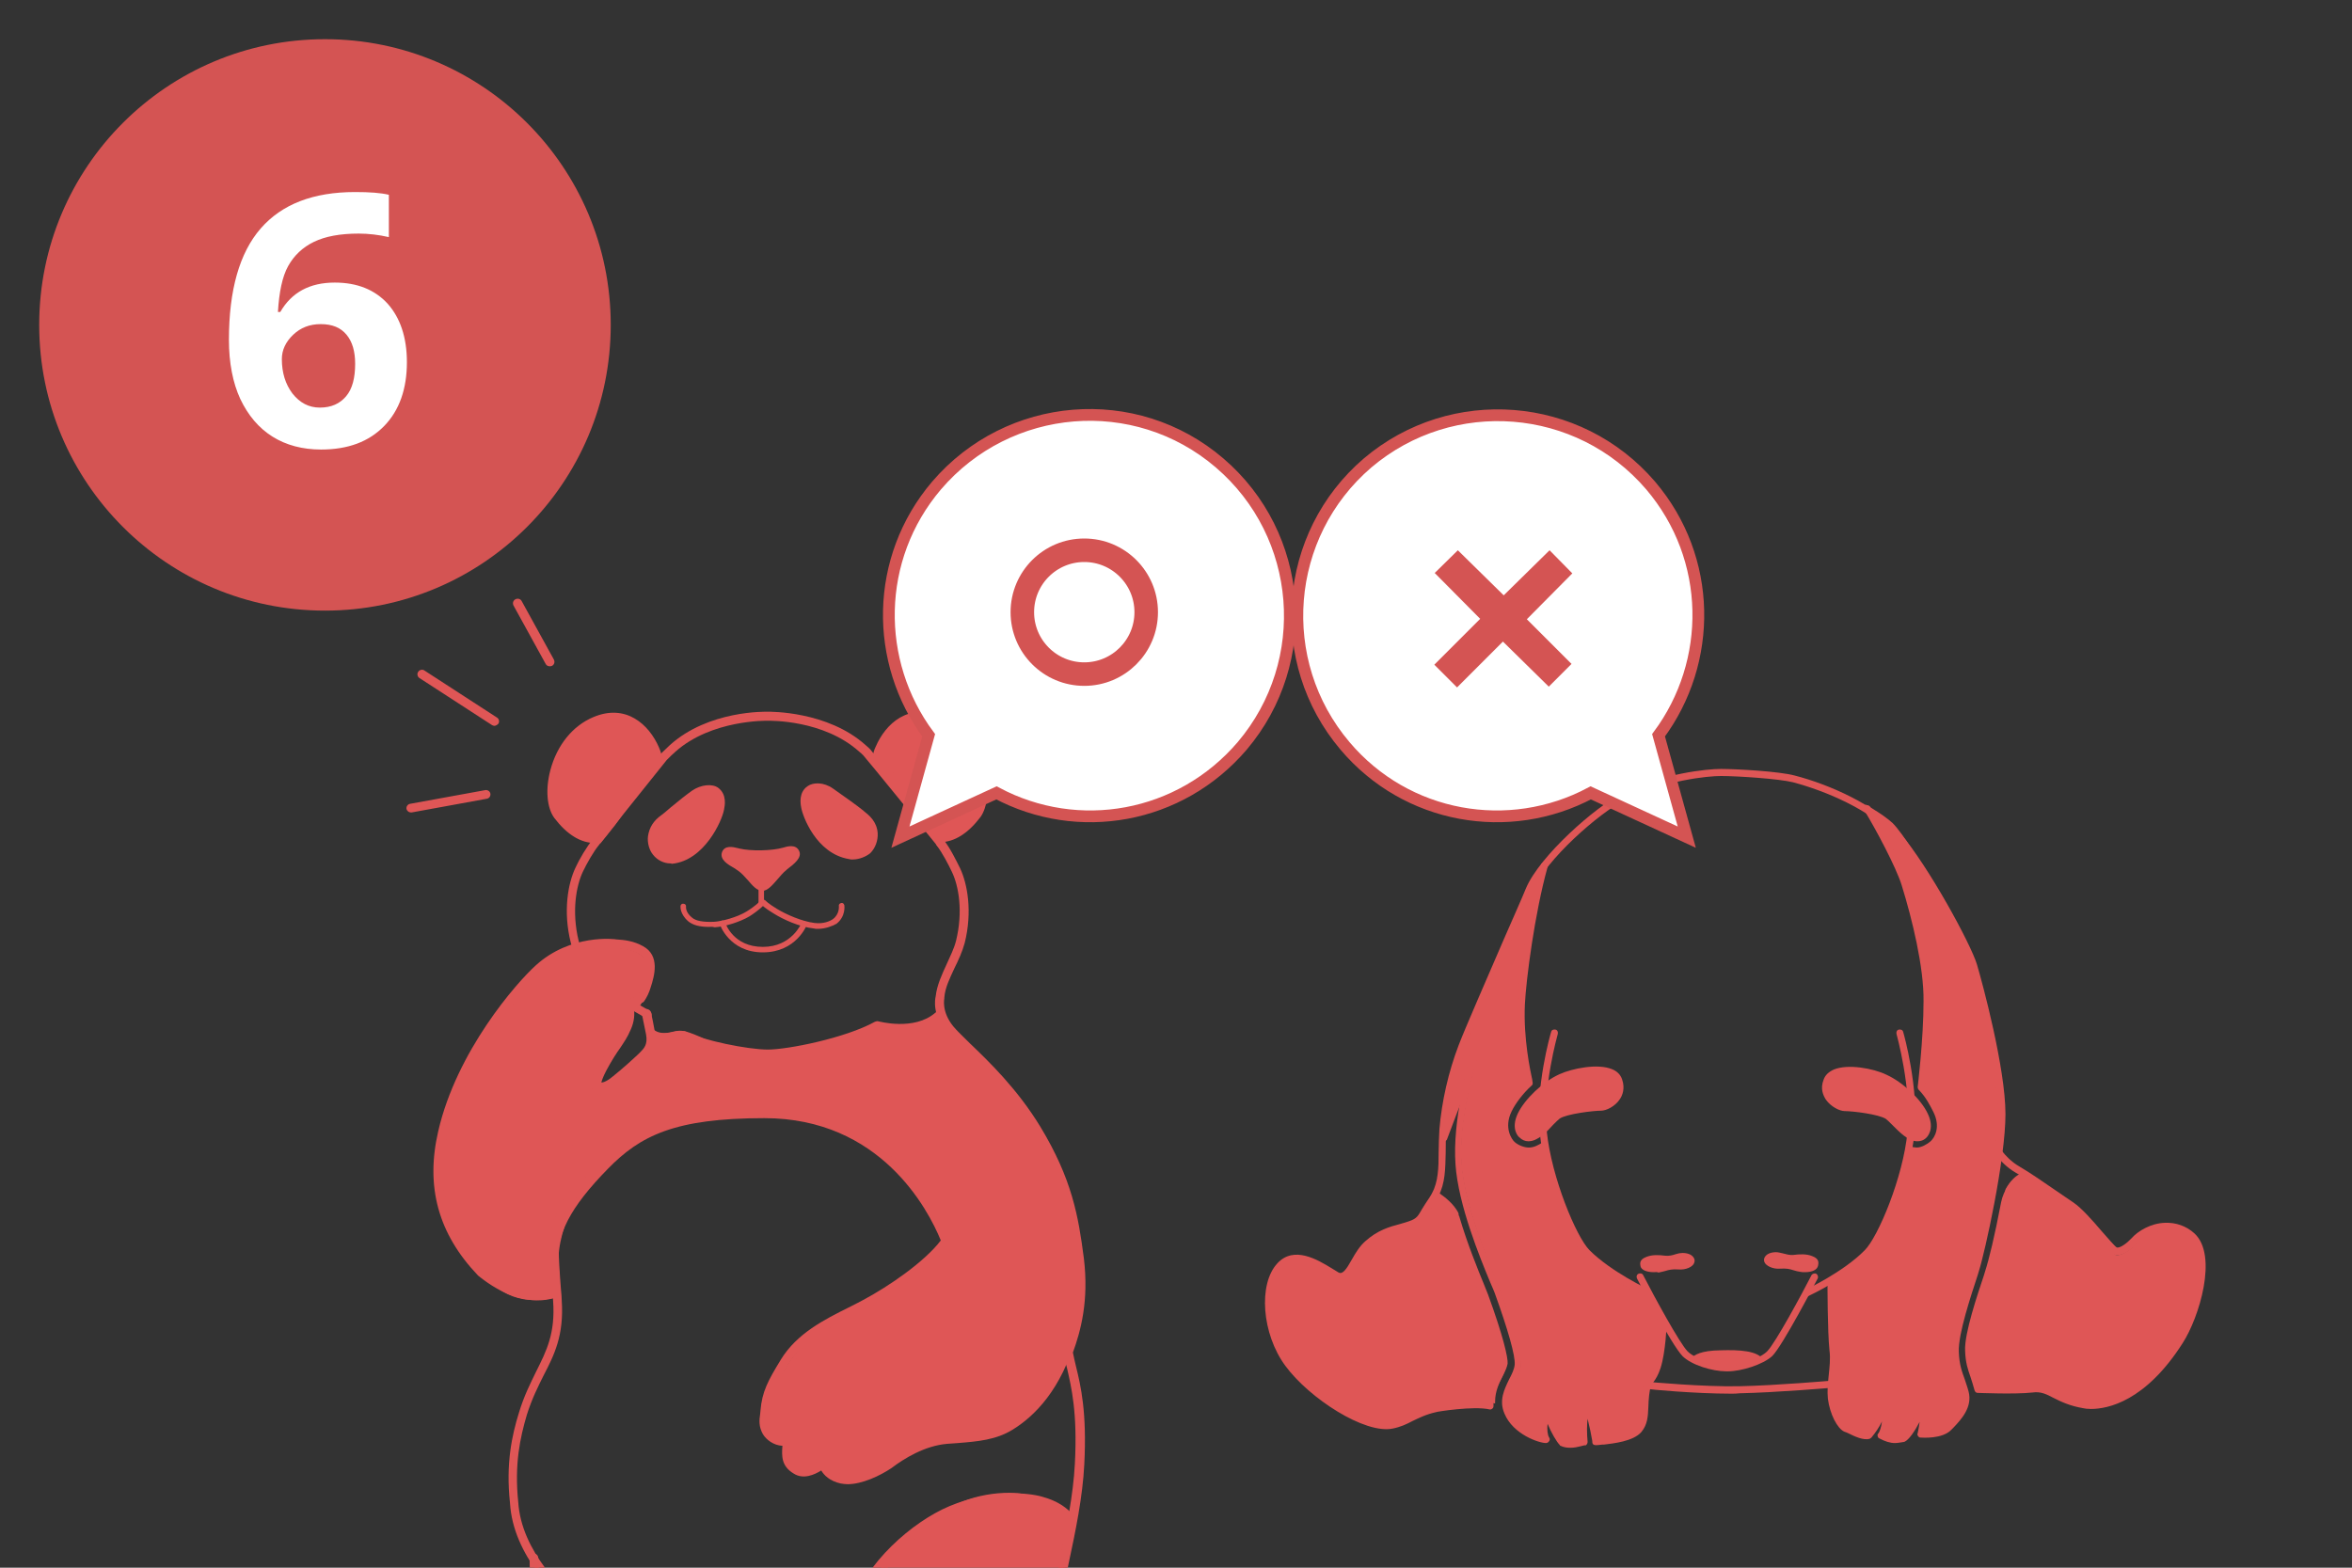 <?xml version="1.0" encoding="utf-8"?>
<!-- Generator: Adobe Illustrator 25.3.1, SVG Export Plug-In . SVG Version: 6.00 Build 0)  -->
<svg version="1.1" id="レイヤー_6" xmlns="http://www.w3.org/2000/svg" xmlns:xlink="http://www.w3.org/1999/xlink" x="0px"
	 y="0px" viewBox="0 0 600 400" style="enable-background:new 0 0 600 400;" xml:space="preserve">
<rect x="0" y="0" width="600" height="400" fill="#333333" stroke="none"/>
<style type="text/css">
	.st0{fill:#DF5656;}
	.st1{fill:#FFFFFF;stroke:#D45453;stroke-width:3;stroke-miterlimit:10;}
	.st2{fill:#D45453;}
	.st3{fill:none;stroke:#D45453;stroke-width:6;stroke-miterlimit:10;}
	.st4{fill:#FFFFFF;}
</style>
<g>
	<g>
		<g>
			<g>
				<path class="st0" d="M423.8,337.4c0-0.1,0-0.2,0.1-0.3c-1.3-2.3-2.6-4.7-3.7-6.7c0,0-0.1,0-0.1,0c-0.4-0.2-9.9-4.6-15.7-10.4
					c-3.6-3.6-8.9-16.5-10.8-27.2c-1.2,0.7-2.4,1.1-3.6,1.1c-1.5,0-2.9-0.6-4.1-1.6c-1.4-1.2-3.3-4.6-1-9.2c1-2.1,2.7-4.3,4.9-6.4
					c-0.7-3-2.6-12.1-2.2-20.4c0.2-5.5,3.2-21.9,5.3-32.7c-0.8,1.3-1.5,2.4-2,3.5c-1.1,2.7-3.2,7.4-5.6,12.9
					c-4.5,10.3-10,23-11.6,27.2c-2.3,6-3.9,12.8-4.6,19.2c2.8-7.4,6.3-16.3,6.5-16.9c0.1-0.3,0.4-0.4,0.7-0.3
					c0.3,0.1,0.5,0.4,0.4,0.7c0,0.2-4.8,15.4-3.9,27.2c0.8,10,6.4,23.8,8.8,29.7c0.5,1.2,0.9,2.1,1.1,2.7c2.5,6.9,5.4,15.8,5.2,19
					c-0.1,1.4-0.8,2.8-1.6,4.3c-1.2,2.3-2.4,4.7-1.2,7.5c1.7,3.8,6.2,5.9,8.3,6.4c-0.5-1.8-0.3-4.4,0.6-6.3c0.1-0.2,0.3-0.3,0.6-0.3
					c0.2,0,0.4,0.2,0.5,0.4c0.6,2.3,2.8,6.2,3.7,7.2c1.6,0.8,3.7,0.1,4.5-0.2c0-2.4-0.1-7.7,1.6-8.1c0.3-0.1,0.9,0.7,1,0.9
					c0.8,1.7,1.5,5.3,1.6,6.8l1.3-0.1c2.1-0.2,7-0.7,8.7-2.7c1.3-1.5,1.4-3.1,1.5-5.4c0-0.9,0.1-2,0.2-3.1c0.3-2.3,0.8-3.2,1.4-4.1
					c0.5-0.7,1-1.5,1.5-3C423.5,344.8,423.8,337.5,423.8,337.4z"/>
				<path class="st0" d="M400.7,368.3c-0.7,0-1.3-0.1-2-0.4l-0.1-0.1c-0.9-1-3.1-5-3.8-7.4c0-0.1-0.1-0.1-0.1-0.1
					c-0.1,0-0.1,0-0.1,0.1c-0.9,1.7-1.1,4.3-0.6,6l0.2,0.7l-0.8-0.2c-2.2-0.6-6.9-2.7-8.6-6.7c-1.3-3,0-5.6,1.2-7.9
					c0.7-1.4,1.4-2.7,1.5-4.1c0.2-2.5-1.6-9-5.1-18.8c-0.2-0.5-0.6-1.5-1.1-2.7c-2.4-5.9-8.1-19.8-8.9-29.9
					c-0.9-11.9,3.9-27.2,3.9-27.4c0-0.1,0-0.2-0.1-0.2c-0.1,0-0.2,0-0.2,0.1c-0.6,1.6-3.9,10-6.5,16.9l-1.2,3.3l0.4-3.5
					c0.7-6.5,2.3-13.3,4.6-19.3c1.6-4.2,7.1-16.9,11.6-27.2c2.4-5.5,4.5-10.2,5.6-12.9c0.4-1,1.1-2.2,2-3.6l1.2-1.8l-0.4,2.1
					c-1.9,9.8-5,27.1-5.3,32.7c-0.4,8.3,1.6,17.6,2.2,20.3l0.1,0.2l-0.2,0.2c-2.2,2-3.9,4.3-4.8,6.3c-2.1,4.4-0.4,7.6,0.9,8.7
					c2,1.8,4.6,2.1,7.3,0.5l0.5-0.3l0.1,0.6c2,11.2,7.4,23.7,10.7,27c5.7,5.7,15.1,10.1,15.5,10.3l0.2,0.1l0.1,0.2
					c1.3,2.5,2.6,4.7,3.7,6.7l0.1,0.2l-0.1,0.2l-0.5,0l0.4,0c0,0.1-0.2,7.5-1.6,11.3c-0.6,1.6-1.1,2.4-1.6,3.1
					c-0.6,0.9-1.1,1.7-1.4,3.9c-0.1,1.1-0.2,2.1-0.2,3c-0.1,2.3-0.2,4.1-1.6,5.7c-1.9,2.1-6.9,2.6-9,2.9l-1.7,0.1l0-0.4
					c-0.1-1.5-0.8-5-1.5-6.6c-0.1-0.2-0.4-0.6-0.6-0.7c-1.2,0.6-1.2,5.5-1.2,7.3l0,0.7l-0.3,0.1C403,367.9,401.9,368.3,400.7,368.3z
					 M399.2,367.1c1.3,0.6,2.9,0.2,3.8-0.1l0,0c0-3.9,0.1-7.7,1.9-8.2c0.7-0.2,1.5,1,1.6,1.2c0.7,1.6,1.4,4.8,1.6,6.5l0.8,0
					c2-0.2,6.8-0.7,8.4-2.6c1.2-1.3,1.3-2.9,1.3-5.1c0-0.9,0.1-2,0.2-3.1c0.3-2.4,0.9-3.3,1.5-4.3c0.4-0.7,0.9-1.4,1.5-2.9
					c1.3-3.6,1.5-10.9,1.5-11v0c0-0.1,0-0.1,0-0.2c-1.1-1.9-2.2-4-3.5-6.4c-0.7-0.3-10.1-4.8-15.7-10.4c-3.7-3.7-8.9-16.6-10.8-26.9
					c-2.8,1.4-5.6,1-7.8-0.9c-1.5-1.3-3.5-4.8-1.1-9.7c1-2,2.7-4.3,4.8-6.4c-0.7-3-2.5-12.1-2.2-20.3c0.2-5,2.7-18.8,4.8-30.4
					c-0.3,0.5-0.5,0.9-0.7,1.4c-1.1,2.7-3.2,7.4-5.6,12.9c-4.5,10.3-10,23-11.6,27.2c-1.8,4.8-3.2,10.1-4.1,15.3
					c2.3-6,4.6-11.9,5.1-13.3c0.2-0.6,0.8-0.8,1.3-0.6c0.5,0.2,0.8,0.7,0.6,1.3c0,0.2-4.8,15.4-3.9,27.1c0.7,9.9,6.4,23.7,8.8,29.6
					c0.5,1.2,0.9,2.1,1.1,2.7c2.5,6.9,5.5,15.9,5.2,19.1c-0.1,1.5-0.9,2.9-1.6,4.4c-1.2,2.3-2.3,4.5-1.2,7.1c1.4,3.3,5.1,5.2,7.3,6
					c-0.3-1.9,0-4.2,0.9-5.9c0.2-0.4,0.6-0.6,1-0.6c0.4,0,0.8,0.3,0.9,0.8C396.3,362.3,398.3,366.1,399.2,367.1z"/>
			</g>
			<g>
				<path class="st0" d="M378.3,328.1c-1.6-3.9-4.3-10.5-6.3-17.3c-1.1-1.9-3.4-3.8-5.5-5.3c-0.1,0.2-0.2,0.4-0.4,0.6
					c-3.6,5.2-5.7,7.2-8.8,8.1c-0.8,0.2-1.6,0.4-2.4,0.6c-2.1,0.4-3.1,0.7-5.5,2.8c-1.1,1-2.3,3.7-3,4.8c-1.4,2-2.8,3.9-5.3,3.4
					c-1-0.2-2.1-0.7-3.4-1.3c-3.3-1.5-7.7-4.6-10.7-1.4c-4.1,4.4-4,15.9,2.2,24.3c5.9,7.9,18.1,17.1,25.1,16
					c2.1-0.3,4.4-1.3,6.1-2.3c1.5-0.9,3.3-1.9,5.9-2.5c0.5-0.1,9.9-1.4,14.6-0.8c0-2.7,1.2-5.1,2.1-6.8c0.6-1.1,1.1-2.2,1.2-2.9
					c0.1-1.4-1.1-6.8-5-17.4C379.1,330.1,378.7,329.2,378.3,328.1z"/>
				<path class="st0" d="M353.4,363.8c-5.5,0-16.7-5.7-24.5-16.3c-6.3-8.5-6.3-20.4-2.1-24.8c2.8-3,6.6-1,9.7,0.6
					c0.5,0.3,1,0.5,1.5,0.7c1.2,0.6,2.3,1.1,3.2,1.3c2.2,0.4,3.4-1.3,4.8-3.3c0.3-0.4,0.6-1,0.9-1.6c0.6-1.2,1.4-2.6,2.2-3.3
					c2.4-2.2,3.4-2.4,5.7-2.9c0.8-0.2,1.5-0.3,2.4-0.6c2.9-0.9,5-2.8,8.5-7.9c0.1-0.2,0.2-0.4,0.4-0.6l0.2-0.4l0.4,0.3
					c2.8,2,4.7,3.8,5.6,5.4l0,0.1c2,6.8,4.7,13.4,6.3,17.3c0.5,1.2,0.8,2,1,2.5c3.9,10.7,5.1,16.1,5,17.6c-0.1,0.8-0.6,1.9-1.2,3.1
					c-0.9,1.7-2,4-2,6.6l0,0.5l-0.5-0.1c-4.7-0.6-14.3,0.8-14.4,0.8c-2.5,0.6-4.3,1.5-5.8,2.4c-2.1,1.2-4.4,2.1-6.3,2.4
					C354.1,363.8,353.8,363.8,353.4,363.8z M330.4,322.1c-1.1,0-2.1,0.3-2.9,1.3c-4,4.2-3.9,15.5,2.2,23.7
					c6,8.2,18.1,16.8,24.6,15.8c2.1-0.3,4.4-1.4,6-2.2c1.6-0.9,3.3-1.9,6-2.5c0.1,0,9.3-1.3,14.2-0.8c0.1-2.6,1.3-4.9,2.1-6.5
					c0.5-1,1.1-2.1,1.1-2.8c0.1-1.1-0.8-5.9-4.9-17.2c-0.2-0.5-0.5-1.4-1-2.5l0,0c-1.6-3.9-4.3-10.4-6.3-17.3
					c-0.8-1.4-2.5-3.1-4.9-4.8c0,0.1-0.1,0.1-0.1,0.2c-3.6,5.3-5.8,7.3-9,8.2c-0.8,0.3-1.7,0.4-2.4,0.6c-2,0.4-3,0.6-5.2,2.7
					c-0.7,0.6-1.4,1.9-2,3c-0.4,0.7-0.7,1.3-1,1.7c-1.4,2-2.9,4.1-5.7,3.6c-1-0.2-2.2-0.7-3.5-1.3c-0.5-0.2-1-0.5-1.5-0.7
					C334.3,323.1,332.2,322.1,330.4,322.1z"/>
			</g>
			<g>
				<path class="st0" d="M559.3,316.1c-1.6-1.4-3.4-2.9-5.5-2.7c-3.4,0.3-7.3,1.6-8.3,3.7c-0.6,1.1-3.8,3.8-5.8,3.2
					c-0.8-0.2-1.2-2.7-4.1-5.1c-2.8-2.3-3.7-5.2-5.8-6.3c-2.1-1.2-5-3.1-7.7-5c-2.5-1.7-3.8-3-5.8-4.2c-0.6-0.4-2.6,1.2-4,3.8
					c-1.6,11-3.6,17.7-4.8,21.5l-0.3,1c-1.6,4.7-4.9,14.6-4.7,18.7c0.1,2.9,0.7,4.5,1.3,6.4c0.3,0.9,0.6,1.9,0.9,3
					c2,0.1,10.3,0.3,14.2-0.1c0.3,0,0.6,0,0.9,0c2,0,3.5,0.8,5.3,1.6c1.8,0.9,3.8,2,7.2,2.5c2.9,0.5,8.1-0.5,13.1-4.5
					c4.2-3.3,8.3-7.9,10.6-11.6C560.6,334.6,564.2,320.6,559.3,316.1z"/>
				<path class="st0" d="M533.6,358.6c-0.6,0-1.1,0-1.6-0.1c-3.4-0.5-5.4-1.6-7.3-2.5c-1.9-1-3.5-1.8-5.9-1.5
					c-4,0.4-12.6,0.1-14.3,0.1l-0.3,0l-0.1-0.3c-0.3-1.1-0.6-2-0.9-2.9c-0.7-1.9-1.2-3.6-1.4-6.5c-0.2-4.2,3.1-14.1,4.7-18.9l0.3-1
					c1.9-5.8,3.5-13,4.8-21.4l0-0.1c1.2-2.3,2.9-3.7,3.8-4c0.3-0.1,0.6-0.1,0.8,0.1c1.2,0.7,2.1,1.4,3.1,2.2c0.8,0.6,1.6,1.2,2.7,2
					c2.7,1.9,5.6,3.8,7.7,5c1.2,0.7,2,1.8,2.9,3c0.8,1.1,1.7,2.3,3,3.4c1.8,1.5,2.7,3,3.3,4c0.2,0.4,0.5,0.9,0.7,1
					c1.6,0.5,4.8-2,5.2-3c1.1-2.3,5.1-3.6,8.7-4c2.3-0.2,4.2,1.3,5.9,2.8l0,0c5.2,4.8,1.5,19.1-3.3,26.5c-2.6,4-6.8,8.6-10.7,11.7
					C541.2,357.4,536.7,358.6,533.6,358.6z M519.7,353.5c2.2,0,3.8,0.8,5.5,1.7c1.8,0.9,3.8,1.9,7,2.4c2.8,0.5,7.8-0.4,12.8-4.4
					c3.9-3.1,8-7.6,10.5-11.5c4.7-7.2,8.1-21,3.4-25.3l0,0c-1.6-1.4-3.3-2.7-5.2-2.5c-3.2,0.3-7,1.5-7.9,3.5
					c-0.6,1.3-4.1,4.1-6.3,3.5c-0.5-0.1-0.8-0.6-1.2-1.4c-0.5-0.9-1.3-2.4-3.1-3.8c-1.4-1.1-2.3-2.4-3.1-3.5
					c-0.9-1.2-1.6-2.2-2.6-2.7c-2.2-1.2-5-3.1-7.7-5c-1.1-0.8-2-1.4-2.7-2c-1-0.8-1.9-1.5-3-2.1c-0.3-0.1-2,1.1-3.4,3.5
					c-1.3,8.4-2.9,15.6-4.8,21.5l-0.3,1c-1.6,4.7-4.9,14.5-4.7,18.5c0.1,2.8,0.7,4.4,1.3,6.3c0.3,0.8,0.6,1.7,0.9,2.7
					c2.3,0.1,10.1,0.3,13.9-0.1C519.1,353.5,519.5,353.5,519.7,353.5z"/>
			</g>
			<g>
				<path class="st0" d="M499.7,352.1c-0.7-2.1-1.4-4-1.5-7.4c-0.2-4.8,3.1-14.7,4.9-20l0.3-1c1.2-3.7,4.4-17.6,5.9-29.2
					c-1-1.4-1.5-2.4-1.6-2.5c-0.1-0.3,0-0.6,0.3-0.8c0.3-0.1,0.6,0,0.8,0.3c0,0,0.3,0.5,0.7,1.3c0.4-3.3,0.6-6.3,0.6-8.7
					c0-11.6-5.8-33.1-7.2-37.8c-1.5-4.9-15.2-30.2-20.4-35.5c-1.2-1.2-3.1-2.6-5.4-3.9c3.2,5.3,8.4,14.2,9.5,18.5
					c1,3.8,1.6,7.4,2.2,10.5c0.3,1.8,0.6,3.6,1,5.1c0.2,1,0.5,2,0.8,3c0.9,3.3,1.8,7,1.7,11.4c-0.2,9-1.9,20.2-2.2,22.1
					c1.8,1.9,3.2,3.8,4.1,5.6c2.2,4.7,0.4,8-1.1,9.3c-1.1,1-2.6,1.6-4.1,1.6c-0.5,0-1.1-0.1-1.6-0.2c-2,10.6-7.2,22.9-10.6,26.4
					c-2.7,2.7-6.1,5.1-9.1,6.9c0,0,0,0.1,0,0.1c0,0.1,0,12.5,0.4,17.1c0.2,2.5,0,4.7-0.2,6.8c-0.2,1.9-0.4,3.8-0.2,5.6
					c0.4,3.8,2.2,6.8,3.3,7.2c0.3,0.1,0.6,0.3,1,0.5c1.2,0.6,3.2,1.5,4.3,1.4c1.9-2.4,4-6.8,3.8-8.3c0-0.3,0.2-0.6,0.4-0.7
					c0.3-0.1,0.6,0.1,0.7,0.4c0.8,2.5,0.2,7.2-0.6,8.9c2.1,1,3.4,0.9,4.6,0.4c1.3-0.6,4.4-6.4,4.9-8.6c0.1-0.3,0.3-0.5,0.6-0.5
					c0.3,0,0.5,0.2,0.6,0.5c0.3,2.6-0.1,6.3-0.5,7.4c1.5,0,4.6-0.1,6-1.6l0.4-0.4c1.9-2.1,4.3-4.8,3.6-7.9
					C500.4,354,500.1,353,499.7,352.1z"/>
				<path class="st0" d="M483.4,367.1c-0.8,0-1.8-0.2-3-0.8l-0.4-0.2l0.2-0.4c0.8-1.5,1.4-6.1,0.6-8.5c0-0.1-0.1-0.1-0.2-0.1
					c-0.1,0-0.1,0.1-0.1,0.2c0.2,1.7-1.9,6.2-3.9,8.6l-0.1,0.1l-0.2,0c-1.2,0.2-3.2-0.8-4.5-1.4c-0.4-0.2-0.8-0.4-1-0.5
					c-1.3-0.5-3.1-3.8-3.5-7.6c-0.2-1.9,0-3.7,0.2-5.7c0.2-2.1,0.5-4.3,0.2-6.8c-0.4-4.7-0.5-17.1-0.5-17.2l-0.1-0.3l0.3-0.2
					c3.8-2.3,6.8-4.6,9.1-6.8c3.2-3.2,8.4-15.1,10.5-26.2l0.1-0.5l0.5,0.1c0.6,0.2,1.1,0.2,1.5,0.2c1.4,0,2.7-0.5,3.8-1.5
					c1.4-1.2,3.1-4.3,1-8.8c-0.8-1.7-2.2-3.6-4-5.4l-0.2-0.2l0-0.2c0.3-2.1,2-13.1,2.2-22.1c0.1-4.3-0.9-8-1.7-11.2
					c-0.3-1.1-0.5-2.1-0.8-3.1c-0.3-1.5-0.6-3.3-1-5.1c-0.6-3.1-1.2-6.7-2.2-10.5c-1.1-4.2-6.4-13.3-9.5-18.3l-0.9-1.5l1.5,0.9
					c2.5,1.5,4.3,2.8,5.5,3.9c5.3,5.3,19,30.7,20.5,35.7c1.4,4.7,7.2,26.3,7.2,38c0,2.3-0.2,5.3-0.6,8.8l-0.1,1.2l-0.7-1
					c-0.5-0.7-0.7-1.2-0.8-1.3c0-0.1-0.1-0.1-0.2-0.1c-0.1,0-0.1,0.1-0.1,0.2c0,0,0.5,1.1,1.5,2.4l0.1,0.1l0,0.2
					c-1.6,11.8-4.7,25.6-5.9,29.2l-0.3,1c-1.8,5.3-5.1,15.2-4.9,19.9c0.2,3.4,0.8,5.3,1.5,7.3l0,0l0,0l-0.4,0.1l0.4-0.1
					c0.3,1,0.7,1.9,1,3.1c0.8,3.3-1.7,6.1-3.7,8.3l-0.4,0.4c-1.5,1.6-4.6,1.8-6.3,1.8l-0.6,0l0.2-0.6c0.3-1.1,0.7-4.8,0.4-7.3
					c0-0.1-0.1-0.1-0.1-0.1c-0.1,0-0.1,0-0.1,0.1c-0.5,2.3-3.6,8.3-5.1,8.9C484.8,366.9,484.2,367.1,483.4,367.1z M481.2,365.7
					c1.7,0.8,2.8,0.6,3.8,0.2c1.1-0.5,4.1-6,4.6-8.3c0.1-0.5,0.5-0.8,1-0.8c0,0,0,0,0,0c0.5,0,0.9,0.4,1,0.9c0.3,2.3,0,5.5-0.3,7
					c1.5,0,4-0.3,5.1-1.5l0.4-0.4c1.9-2,4.2-4.6,3.5-7.5c-0.3-1.1-0.6-2.1-0.9-3l0,0c-0.7-2.1-1.4-4.1-1.6-7.6
					c-0.2-4.9,3.1-14.8,4.9-20.2l0.3-1c1.2-3.6,4.3-17.2,5.9-28.9c-1-1.3-1.5-2.3-1.5-2.4c-0.2-0.5,0-1.1,0.5-1.4
					c0.3-0.1,0.5-0.1,0.8,0c0.3,0.1,0.5,0.3,0.6,0.5c0,0,0,0,0,0.1c0.3-2.9,0.5-5.4,0.5-7.3c0-11.6-5.8-33-7.2-37.7
					c-1.5-4.9-15.1-30.1-20.3-35.3c-0.9-0.9-2.1-1.8-3.7-2.9c3.1,5.2,7.6,13.1,8.6,17c1,3.9,1.6,7.4,2.2,10.6c0.3,1.8,0.6,3.6,1,5.1
					c0.2,1,0.5,2,0.8,3c0.9,3.3,1.9,7,1.8,11.5c-0.2,8.7-1.7,19.4-2.1,22c1.8,1.8,3.1,3.7,4,5.5c2.4,4.9,0.4,8.5-1.2,9.8
					c-1.2,1.1-2.8,1.7-4.4,1.7c-0.4,0-0.8,0-1.3-0.1c-2,10.2-7.1,22.6-10.7,26.2c-2.2,2.2-5.3,4.5-9,6.8c0,1.2,0,12.6,0.4,17
					c0.2,2.5,0,4.8-0.2,6.9c-0.2,1.9-0.4,3.7-0.2,5.5c0.4,3.8,2.2,6.5,3,6.9c0.3,0.1,0.6,0.3,1,0.5c1,0.5,2.9,1.4,3.9,1.3
					c1.9-2.5,3.8-6.5,3.6-7.8c-0.1-0.5,0.3-1,0.8-1.2c0.5-0.1,1,0.2,1.2,0.7C482.5,359.4,482,363.7,481.2,365.7z"/>
			</g>
		</g>
		<g>
			<path class="st0" d="M420.3,330.8c-0.1,0-0.3,0-0.4-0.1c-0.4-0.2-10-4.7-15.7-10.4c-4-4-10.3-19.9-11.4-31.3
				c-1.2-11.5,2.7-25.1,2.9-25.7c0.1-0.5,0.6-0.7,1.1-0.6c0.5,0.1,0.7,0.6,0.6,1.1c0,0.1-4,13.8-2.8,25c1.2,11.6,7.5,26.8,10.9,30.2
				c5.6,5.6,15.1,10,15.2,10.1c0.4,0.2,0.6,0.7,0.4,1.2C421,330.6,420.6,330.8,420.3,330.8z"/>
		</g>
		<g>
			<path class="st0" d="M460.9,330.8c-0.3,0-0.7-0.2-0.8-0.5c-0.2-0.4,0-1,0.4-1.2c0.1,0,9.7-4.5,15.2-10.1
				c3.4-3.4,9.8-18.6,10.9-30.2c1.1-11.2-2.8-24.9-2.8-25c-0.1-0.5,0.1-1,0.6-1.1c0.5-0.1,1,0.1,1.1,0.6c0.2,0.6,4,14.2,2.9,25.7
				c-1.1,11.4-7.4,27.3-11.4,31.3c-5.8,5.8-15.3,10.2-15.7,10.4C461.2,330.8,461,330.8,460.9,330.8z"/>
			<path class="st0" d="M440.8,349.9h-0.4c-3.6,0-8.9-1.6-11.2-3.9c-2.8-2.9-11.3-19.1-11.6-19.8c-0.2-0.4-0.1-1,0.4-1.2
				c0.4-0.2,1-0.1,1.2,0.4c3,5.8,9.2,17.2,11.3,19.4c1.9,1.9,6.8,3.4,9.9,3.4h0.4c3.5,0,8.2-1.6,10-3.4c2.1-2.1,8.9-14.7,11.3-19.4
				c0.2-0.4,0.8-0.6,1.2-0.4c0.4,0.2,0.6,0.8,0.4,1.2c-0.4,0.7-8.9,17.1-11.6,19.8C449.7,348.2,444.2,349.9,440.8,349.9z"/>
		</g>
		<g>
			<path class="st0" d="M431.7,321.9c0.3-0.8-0.5-1.9-2.6-1.9c-1.2,0-2.6,0.9-4.4,0.7c-1.8-0.2-3.3-0.2-4.5,0.3
				c-1.6,0.6-1.4,1.4-1.2,1.9c0.2,0.8,1.6,1.4,4.1,1.1c1.6-0.2,2.7-1,5-0.7C430,323.5,431.5,322.6,431.7,321.9z"/>
			<path class="st0" d="M421.9,324.6c-1.9,0-3.2-0.6-3.4-1.5c-0.1-0.6-0.4-1.7,1.5-2.4c1.5-0.6,3.2-0.5,4.8-0.3
				c1,0.1,1.8-0.1,2.7-0.4c0.6-0.2,1.2-0.3,1.7-0.3c1.3,0,2.3,0.4,2.8,1.1c0.3,0.4,0.4,0.9,0.2,1.4l0,0c-0.3,1-2.1,1.9-4.1,1.7
				c-1.4-0.1-2.4,0.1-3.3,0.4c-0.5,0.1-1.1,0.3-1.7,0.4C422.7,324.5,422.3,324.6,421.9,324.6z M422.8,321c-1,0-1.7,0.1-2.4,0.4
				c-1.2,0.5-1.1,0.9-1,1.3c0.1,0.5,1.2,1.1,3.7,0.8c0.5-0.1,1-0.2,1.5-0.3c0.9-0.3,2-0.6,3.6-0.4c1.7,0.2,3-0.6,3.2-1.1l0,0
				c0.1-0.2,0-0.4-0.1-0.6c-0.1-0.2-0.6-0.7-2.1-0.7c-0.4,0-0.9,0.1-1.5,0.3c-0.9,0.2-1.9,0.5-3,0.4
				C423.9,321.1,423.3,321,422.8,321z"/>
		</g>
		<g>
			<path class="st0" d="M450.6,321.9c-0.3-0.8,0.5-1.9,2.6-1.9c1.2,0,2.6,0.9,4.4,0.7c1.8-0.2,3.3-0.2,4.5,0.3
				c1.6,0.6,1.4,1.4,1.2,1.9c-0.2,0.8-1.6,1.4-4.1,1.1c-1.6-0.2-2.7-1-5-0.7C452.3,323.5,450.8,322.6,450.6,321.9z"/>
			<path class="st0" d="M460.4,324.6c-0.4,0-0.8,0-1.2-0.1c-0.6-0.1-1.1-0.2-1.7-0.4c-0.9-0.3-1.8-0.5-3.3-0.4
				c-2,0.2-3.8-0.8-4.1-1.7l0,0c-0.2-0.5-0.1-1,0.2-1.4c0.5-0.7,1.5-1.1,2.8-1.1c0.6,0,1.1,0.2,1.7,0.3c0.8,0.2,1.7,0.5,2.7,0.4
				c1.6-0.2,3.3-0.3,4.8,0.3c1.9,0.7,1.6,1.8,1.5,2.4C463.6,324,462.3,324.6,460.4,324.6z M455,322.8c1.1,0,2,0.2,2.8,0.4
				c0.5,0.1,1,0.3,1.5,0.3c2.5,0.3,3.5-0.3,3.6-0.8c0.1-0.5,0.2-0.9-1-1.4c-1.1-0.4-2.3-0.5-4.3-0.3c-1.1,0.1-2.1-0.1-3-0.4
				c-0.6-0.2-1.1-0.3-1.5-0.3c-1.4,0-1.9,0.5-2.1,0.7c-0.1,0.2-0.2,0.4-0.1,0.6l0,0c0.2,0.5,1.5,1.3,3.2,1.1
				C454.5,322.8,454.8,322.8,455,322.8z"/>
		</g>
		<g>
			<path class="st0" d="M432,346.7c0,0,0.9-1.4,5.1-1.6c4.2-0.2,9.5-0.4,11.7,1.5c-0.3,0.5-4.3,2.8-8.1,2.4
				C437,348.6,432,346.7,432,346.7z"/>
			<path class="st0" d="M441.7,349.5c-0.3,0-0.6,0-0.9-0.1c-3.8-0.4-8.7-2.2-8.9-2.3l-0.5-0.2l0.3-0.5c0.1-0.2,1.2-1.5,5.5-1.8
				c4.6-0.2,9.7-0.3,12,1.6l0.3,0.2l-0.2,0.3C448.9,347.4,445.3,349.5,441.7,349.5z M432.9,346.5c1.5,0.5,5.1,1.7,7.9,2
				c3,0.3,6.2-1.2,7.3-1.9c-2.2-1.4-6.8-1.3-11-1.1C434.8,345.7,433.5,346.2,432.9,346.5z"/>
		</g>
		<g>
			<path class="st0" d="M387.9,289.9c0,0-2.1-1.8-0.3-5.6c1.8-3.8,6.5-8,10.4-9.8c3.9-1.8,13.7-3.6,15.4,1.1c1.7,4.7-3.2,7.4-5,7.4
				c-1.8,0-8.7,0.8-10.7,2.1C395.7,286.5,391.4,293.1,387.9,289.9z"/>
			<path class="st0" d="M389.9,291.2c-0.8,0-1.6-0.3-2.3-1c-0.2-0.1-2.3-2.1-0.4-6.1c1.8-3.7,6.4-8.1,10.6-10
				c3.3-1.5,9.8-2.8,13.4-1.3c1.3,0.5,2.2,1.4,2.6,2.6c0.8,2.3,0.1,4.1-0.6,5.1c-1.2,1.8-3.4,2.9-4.8,2.9c-1.9,0-8.7,0.8-10.5,2
				c-0.4,0.3-1,0.9-1.7,1.6C394.6,288.8,392.3,291.2,389.9,291.2z M407.1,273.1c-3.2,0-6.8,0.9-8.9,1.9c-4,1.9-8.5,6.1-10.2,9.6
				c-1.6,3.4,0.1,5,0.2,5.1l0,0c2.2,2,4.7-0.4,7.4-3.1c0.7-0.7,1.3-1.4,1.8-1.7c2.1-1.5,9.4-2.2,11-2.2c0.9,0,2.9-0.9,4-2.5
				c0.9-1.3,1.1-2.7,0.5-4.3c-0.3-0.9-1-1.6-2.1-2C409.8,273.3,408.5,273.1,407.1,273.1z"/>
		</g>
		<g>
			<path class="st0" d="M491.1,289.9c0,0,2.1-1.8,0.3-5.6c-1.8-3.8-6.5-8-10.4-9.8s-13.7-3.6-15.4,1.1c-1.7,4.7,3.2,7.4,5,7.4
				c1.8,0,8.7,0.8,10.7,2.1C483.3,286.5,487.6,293.1,491.1,289.9z"/>
			<path class="st0" d="M489.1,291.2c-2.3,0-4.6-2.4-6.3-4.1c-0.7-0.7-1.3-1.3-1.7-1.6c-1.8-1.2-8.5-2-10.5-2
				c-1.3,0-3.5-1.1-4.8-2.9c-0.7-1.1-1.5-2.8-0.6-5.1c0.4-1.2,1.3-2,2.6-2.6c3.6-1.5,10.1-0.3,13.4,1.3c4.2,1.9,8.9,6.3,10.6,10
				c1.9,4-0.3,6-0.4,6.1C490.7,291,489.9,291.2,489.1,291.2z M471.9,273.1c-1.4,0-2.8,0.2-3.8,0.6c-1.1,0.4-1.8,1.1-2.1,2
				c-0.6,1.6-0.4,3,0.5,4.3c1.1,1.6,3.1,2.5,4,2.5c1.5,0,8.8,0.7,11,2.2c0.5,0.4,1.1,1,1.8,1.7c2.7,2.8,5.2,5.1,7.4,3.1l0,0
				c0.1-0.1,1.8-1.7,0.2-5.1c-1.7-3.5-6.2-7.7-10.2-9.6C478.7,274,475.1,273.1,471.9,273.1z"/>
		</g>
		<path class="st0" d="M368.2,291.3c-0.1,0-0.2,0-0.3-0.1c-0.5-0.2-0.7-0.7-0.5-1.1c3-8,7.9-20.7,8-20.8c0.2-0.5,0.7-0.7,1.2-0.5
			c0.5,0.2,0.7,0.7,0.5,1.2c0,0.1-5,12.7-8,20.8C368.9,291.1,368.5,291.3,368.2,291.3z"/>
		<path class="st0" d="M400.6,369.4c-0.8,0-1.7-0.1-2.5-0.5c-0.1,0-0.2-0.1-0.2-0.2c-0.8-0.8-2.2-3.2-3.1-5.4
			c-0.2,1.4,0,2.9,0.4,3.5c0.2,0.3,0.2,0.6,0,0.9c-0.2,0.3-0.5,0.5-0.8,0.5c0,0,0,0,0,0c-1.8,0-8.4-2.2-10.6-7.5
			c-1.5-3.4,0-6.3,1.2-8.8c0.7-1.3,1.3-2.6,1.4-3.7c0.2-2.2-1.7-8.9-5.1-18.3c-0.2-0.5-0.6-1.5-1.1-2.6c-2.7-6.5-8.2-19.9-8.9-30.2
			c-0.8-11.2,3.1-25,3.9-27.7c0,0,0-0.1,0-0.1c0.1-0.4,0.4-0.6,0.8-0.6c0.5,0,0.9,0.4,0.9,0.9c0,0.1,0,0.2-0.1,0.3
			c-0.8,2.8-4.7,16.2-3.9,27.1c0.7,9.9,6.4,23.7,8.8,29.6c0.5,1.2,0.9,2.2,1.1,2.7c2.5,6.9,5.5,15.8,5.2,19.1
			c-0.1,1.5-0.8,2.9-1.6,4.4c-1.2,2.4-2.4,4.6-1.2,7.2c1.5,3.5,5.4,5.4,7.7,6.1c-0.4-1.8-0.1-4.3,0.8-6c0.2-0.3,0.5-0.5,0.9-0.5
			c0.4,0,0.7,0.3,0.8,0.7c0.6,2.3,2.7,6.1,3.6,7c1.4,0.6,3.1,0.2,4-0.1c-0.3-5.5,0.2-8.4,1.7-8.9c0.4-0.1,0.9,0.1,1.1,0.5
			c0.8,1.7,1.6,6.1,1.9,7.9c0.2,0,0.4,0,0.7-0.1l0.4,0c2-0.2,6.8-0.7,8.5-2.6c1.2-1.4,1.3-3,1.4-5.2c0-0.9,0.1-2,0.2-3.1
			c0.3-2.4,0.8-3.2,1.5-4.2c0.4-0.7,0.9-1.4,1.5-3c1.3-3.7,1.5-11,1.5-11c0-0.5,0.4-0.9,0.9-0.9c0.5,0,0.9,0.4,0.9,0.9
			c0,0.3-0.3,7.7-1.6,11.6c-0.6,1.8-1.2,2.7-1.7,3.4c-0.6,0.9-1,1.5-1.2,3.5c-0.1,1.1-0.2,2-0.2,3c-0.1,2.4-0.2,4.5-1.8,6.4
			c-2.1,2.4-7.2,2.9-9.6,3.2l-0.4,0c-1.7,0.2-2.4,0.3-2.5-0.6c0-0.1,0-0.2,0-0.3c-0.2-1.3-0.7-3.7-1.2-5.7c-0.2,1.5-0.2,3.7,0,5.9
			c0,0.4-0.2,0.7-0.5,0.9C404.2,368.6,402.6,369.4,400.6,369.4z"/>
		<path class="st0" d="M371.3,310.6c-0.3,0-0.6-0.2-0.8-0.4c-1.1-2-2.6-3.2-4.8-4.7c-0.4-0.3-0.5-0.8-0.2-1.2
			c0.3-0.4,0.8-0.5,1.2-0.2c2.3,1.6,4.1,3.1,5.3,5.3c0.2,0.4,0.1,1-0.3,1.2C371.6,310.6,371.5,310.6,371.3,310.6z"/>
		<path class="st0" d="M441.6,355.6c-9.2,0-21-1.1-21.2-1.2c-0.5,0-0.8-0.5-0.8-1c0-0.5,0.5-0.8,1-0.8c0.1,0,13.9,1.3,23.2,1.1
			c9.4-0.2,23.1-1.4,23.2-1.4c0.5,0,0.9,0.3,1,0.8c0,0.5-0.3,0.9-0.8,1c-0.1,0-13.9,1.2-23.4,1.4
			C443.1,355.6,442.3,355.6,441.6,355.6z"/>
		<path class="st0" d="M483.4,368.2c-1.2,0-2.5-0.4-4-1.2c-0.2-0.1-0.4-0.3-0.4-0.6c-0.1-0.3,0-0.5,0.2-0.7c0.3-0.4,0.7-1.5,0.9-3
			c-0.7,1.4-1.6,2.8-2.7,4.1c-0.1,0.1-0.3,0.2-0.4,0.3c-1.6,0.5-3.9-0.6-5.5-1.4c-0.4-0.2-0.7-0.3-1-0.4c-1.8-0.8-3.7-4.5-4.2-8.4
			c-0.2-2,0-3.9,0.2-5.9c0.2-2.1,0.5-4.2,0.2-6.5c-0.5-4.7-0.5-16.8-0.5-17.3c0-0.5,0.4-0.9,0.9-0.9c0.5,0,0.9,0.4,0.9,0.9
			c0,0.1,0,12.5,0.4,17.1c0.2,2.5,0,4.8-0.2,6.9c-0.2,1.9-0.4,3.7-0.2,5.5c0.5,3.9,2.3,6.6,3.1,7c0.3,0.1,0.6,0.3,1,0.5
			c1.1,0.5,3,1.4,4,1.3c2.5-3.3,3.8-6.8,3.7-8c-0.1-0.5,0.2-0.9,0.7-1c0.4-0.1,0.9,0.1,1,0.6c0.8,2.5,0.3,6.7-0.5,8.8
			c1.9,0.8,3,0.7,4.1,0.2c1.1-0.5,4.2-6.1,4.7-8.4c0.1-0.4,0.5-0.7,0.9-0.7c0.4,0,0.8,0.3,0.8,0.8c0.3,2.7-0.1,5.6-0.5,7.2
			c1.7,0,4.3-0.3,5.5-1.6l0.4-0.4c1.9-2.1,4.2-4.7,3.5-7.6c-0.3-1.1-0.6-2.1-1-3.1c-0.7-2-1.4-4-1.6-7.5c-0.2-4.8,3.1-14.8,4.9-20.1
			l0.3-1c1.6-4.9,6.7-28.2,6.7-39.5c0-11.6-5.8-33.1-7.2-37.7c-1.6-5.1-11.9-24.4-19.3-33c-5.8-6.8-17.5-11.7-25.8-13.9
			c-3.6-0.9-14.2-1.6-18.4-1.6c-3.4,0-14.3,1.1-24.3,6c-6.8,3.4-20.4,15.4-23.7,23.3c-1.1,2.7-3.2,7.4-5.6,12.9
			c-4.5,10.3-10,23-11.6,27.2c-2.5,6.6-4.2,14-4.8,20.9c-0.2,2-0.2,3.9-0.2,5.7c-0.1,4.3-0.1,7.9-1.9,11.3c-0.2,0.4-0.4,0.8-0.7,1.2
			c-0.9,1.3-1.4,2.2-1.9,3c-1.4,2.4-2,3.2-5.6,4.2c-0.3,0.1-0.7,0.2-1,0.3c-2.7,0.7-5.4,1.5-8.2,4c-1.2,1.1-2.1,2.7-3,4.2
			c-1.5,2.6-3.2,5.3-5.8,4.1c-0.6-0.3-1.2-0.7-2-1.1c-3.3-2-8.3-5.1-11.6-1.6c-4.8,5.1-2.7,17.3,2.2,23.9
			c5.8,7.8,19.3,16.7,25.6,15.3c1.8-0.4,3.1-1,4.6-1.8c1.7-0.8,3.6-1.8,6.6-2.4c0.4-0.1,8.5-1.4,13.1-0.8c0.1-2.6,1.2-4.9,2.1-6.6
			c0.6-1.1,1.1-2.1,1.2-2.8c0.1-1.4-1.1-6.7-4.9-17.3c-0.2-0.5-0.5-1.4-1-2.5c-1.6-4-4.3-10.6-6.4-17.5c-0.1-0.5,0.1-1,0.6-1.1
			c0.5-0.1,1,0.1,1.1,0.6c2,6.8,4.7,13.4,6.3,17.3c0.5,1.2,0.9,2.1,1,2.6c3.3,9.2,5.2,15.9,5,18c-0.1,1-0.7,2.2-1.3,3.4
			c-1,1.9-2.1,4.2-1.9,6.8c0,0.3-0.1,0.6-0.3,0.7c-0.2,0.2-0.5,0.3-0.8,0.2c-4-0.9-13.4,0.6-13.5,0.7c-2.7,0.6-4.4,1.5-6.1,2.3
			c-1.5,0.8-3,1.5-5,1.9c-7.1,1.5-21.3-7.7-27.4-16c-6-8.1-7-20.9-2-26.2c4.2-4.5,10.2-0.9,13.8,1.3c0.7,0.4,1.3,0.8,1.8,1.1
			c1,0.5,1.9-0.7,3.4-3.4c0.9-1.6,2-3.4,3.4-4.6c3.1-2.8,6.2-3.7,8.9-4.4c0.3-0.1,0.7-0.2,1-0.3c3.1-0.9,3.3-1.3,4.5-3.4
			c0.5-0.8,1.1-1.8,2-3.1c0.2-0.3,0.4-0.7,0.6-1c1.6-3,1.7-6.5,1.7-10.5c0-1.9,0.1-3.8,0.2-5.9c0.6-7.1,2.3-14.6,4.9-21.4
			c1.6-4.2,7.2-17,11.6-27.2c2.4-5.5,4.5-10.2,5.6-12.9c3.5-8.2,17.6-20.7,24.6-24.2c10.3-5.1,21.6-6.2,25.1-6.2
			c3.8,0,14.9,0.6,18.9,1.7c8.5,2.2,20.6,7.4,26.7,14.5c7.5,8.8,18.1,28.4,19.7,33.6c1.4,4.7,7.3,26.5,7.3,38.3
			c0,11.5-5.2,35.1-6.8,40.1l-0.3,1c-1.6,4.9-5,15-4.8,19.5c0.1,3.2,0.8,5.1,1.5,7c0.3,1,0.7,2,1,3.2c1,3.9-1.8,7-3.9,9.2l-0.4,0.4
			c-2.3,2.6-7.7,2.1-8,2.1c-0.3,0-0.5-0.2-0.6-0.4c-0.2-0.2-0.2-0.5-0.1-0.7c0,0,0.3-1.3,0.5-2.9c-1.2,2.3-2.7,4.6-3.9,5.1
			C485,368,484.2,368.2,483.4,368.2z"/>
		<path class="st0" d="M533.4,359.5c-0.9,0-1.6-0.1-2-0.2c-3.5-0.6-5.7-1.7-7.5-2.6c-1.9-1-3.3-1.7-5.4-1.4
			c-4.5,0.5-13.6,0.1-14,0.1c-0.4,0-0.7-0.3-0.8-0.7c-0.3-1.2-0.7-2.3-1-3.3c-0.7-2-1.3-3.7-1.4-6.8c-0.2-4.4,3.2-14.4,4.8-19.2
			l0.3-1c1-3.1,2.4-8.8,4.1-17.7c0.6-3,2.6-5.8,4.7-6.9c-0.3-0.2-0.7-0.4-1-0.6c-4.5-2.6-6.6-7-6.7-7.2c-0.2-0.4,0-1,0.4-1.2
			c0.4-0.2,1,0,1.2,0.4c0,0,2,4.1,6,6.4c2.9,1.7,6.2,4,9.4,6.2c1.6,1.1,3.1,2.1,4.4,3c2.2,1.5,4.9,4.6,7.3,7.4
			c1.5,1.7,3.3,3.8,3.8,4.1c0.9,0.2,2.7-1.2,3.8-2.4c1.6-1.8,4.9-3.8,8.5-3.9c2.8-0.1,5.4,0.8,7.5,2.7c6.1,5.6,1.2,21.5-3,28
			C547.3,357.6,537.7,359.5,533.4,359.5z M519.3,353.5c2.1,0,3.7,0.8,5.4,1.7c1.8,0.9,3.8,1.9,7,2.5c8.9,1.6,18.3-7.5,23.5-15.7
			c4.6-7.1,8.1-21.4,3.3-25.8c-1.8-1.6-3.9-2.4-6.2-2.3c-3.1,0.2-5.9,1.8-7.2,3.4c-0.3,0.4-3.2,3.5-5.6,2.9
			c-0.9-0.3-2.2-1.7-4.7-4.6c-2.2-2.6-4.9-5.8-6.9-7.1c-1.4-0.9-2.9-1.9-4.5-3c-2.1-1.5-4.3-2.9-6.3-4.2c-0.1,0-0.2,0-0.3,0.1
			c-1.5,0.1-4,2.4-4.7,5.9c-1.7,8.9-3.1,14.7-4.1,17.9l-0.3,1c-1.6,4.7-4.9,14.6-4.7,18.6c0.1,2.9,0.7,4.4,1.3,6.3
			c0.3,0.9,0.6,1.8,0.9,2.8c2.2,0.1,9.4,0.3,13.1-0.1C518.7,353.5,519,353.5,519.3,353.5z"/>
		<path class="st0" d="M390,294.7c-1.6,0-3.5-0.8-4.7-1.9c-1.7-1.4-3.4-5.3-1.2-9.9c1-2.2,3-4.8,5.2-6.8l0-0.1
			c-0.6-2.5-2.4-10.9-2-19.8c0.3-6.3,2.5-23.6,5.8-35.5c0.1-0.5,0.6-0.7,1.1-0.6c0.5,0.1,0.7,0.6,0.6,1.1
			c-3.3,11.8-5.5,28.8-5.8,35.1c-0.4,8.7,1.4,17,1.9,19.3c0,0,0,0.1,0,0.1l0.1,0.6c0,0.3-0.1,0.6-0.3,0.7c-2.1,1.9-4.1,4.5-5.1,6.6
			c-2,4.1,0,7.1,0.8,7.8c0.9,0.8,2.4,1.4,3.6,1.4c1.3,0,2.4-0.6,3.5-1.3c0.4-0.3,1-0.2,1.2,0.2c0.3,0.4,0.2,1-0.2,1.2
			C393.3,293.9,391.8,294.7,390,294.7z"/>
		<path class="st0" d="M489.1,294.6c-0.8,0-1.5-0.1-2.3-0.4c-0.5-0.2-0.7-0.7-0.6-1.1c0.2-0.5,0.7-0.7,1.1-0.6
			c0.6,0.2,1.2,0.3,1.7,0.3c1.1,0,2.6-0.8,3.5-1.6c1.1-1,2.6-3.7,0.7-7.5c-0.8-1.6-2-3.9-3.7-5.6c-0.2-0.2-0.3-0.5-0.3-0.7
			c0-0.1,1.5-12.2,1.5-22c0.1-8.6-2.9-20.9-5.6-29.6c-1.4-4.5-6.6-14.3-9.5-19c-0.3-0.4-0.1-1,0.3-1.2c0.4-0.3,1-0.1,1.2,0.3
			c2.6,4.3,8.1,14.4,9.7,19.4c2.8,8.8,5.8,21.4,5.7,30.1c-0.1,8.9-1.3,19.5-1.5,21.8c1.8,1.9,3,4.2,3.8,5.8c2.3,4.8,0.4,8.3-1.2,9.6
			C492.6,293.6,490.7,294.6,489.1,294.6z"/>
	</g>
	<g>
		<g>
			<g>
				<path class="st0" d="M226.5,372.9c3.5-2.7,9.1-6,15.2-6.5c1.3-0.1,2.6-0.2,3.9-0.3c4.5-0.2,8.7-0.5,11.9-3
					c5.4-4.3,12-12.5,15.5-22.8c1.4-4.9,3.8-12.5,2.4-19.2c-2.4-11.6-3.4-19.7-10.9-32.2c-4-6.6-6.3-9.4-9.4-13.1
					c-2.2-2.6-6.9-5.9-8-7.9c-0.9,0.1-2.6-2.6-7.8-7.9c-3.4,2.4-4.9,2.6-8.1,2.8c-2,0.1-7.7-1.3-7.7-1.3c-4.4,2.7-9.7,5.1-15.8,6
					c-1.4,0.2-5.3,1.3-6.6,1.5c-3.8,0.5-6.4,0.7-9.4,0.3c-2.8-0.4-3.2-0.1-7.8-1.2c-2-0.5-4.1-2.5-9.7-4.2c-3.3-0.2-3.4,1.1-8.1,0.3
					c-0.9-0.2,0.3,2.4,0.1,2.7c-0.9,1-2,3.5-4.2,4.5c-1.9,0.9-2.8,2.4-4.2,3.5c-2.9,2.3-4.4,4.1-4.4,4.1c-0.1,0.1-0.3,0.2-0.5,0.2
					c0,0-0.1,0-0.1,0c-0.2,0-0.4-0.1-0.5-0.3c-0.1-0.1-2.3-0.8,0.8-6.6c1.1-2,1-0.6,2-2.3c1.7-3.1,3.2-5.7,4.2-7.9
					c1.5-3.4,0.6-6,0.6-6c0-0.3,1.5-0.4,1.7-0.5c0,0,0.5-0.2,1.1-1c0,0,0,0,0,0c0,0,0,0,0-0.1c0.6-0.8,1.1-1.8,1.4-3
					c1.2-4,1.5-6.8-1.1-8.2c-1.9-1.1-4.1-1.3-6-1.5c0,0,0,0,0,0c0,0,0,0,0,0c-0.9-0.1-6,0.4-9.3,1.5c-4.1,1.4-11.6,4-16.2,10.6
					l-0.6,0.9c-4.4,6.3-7.8,11.3-10.6,17.7c-0.6,1.4-1.2,2.7-1.8,3.9c-2.1,4.4-4.1,9.4-5.5,18.6c-1.6,9.8,0.8,17.6,6.7,25.8
					c6.1,8.6,11.6,11.9,20.9,10.1c1.6-0.3-0.5-4.1,1-5.6c-1.7-10.7,6-23.3,10.3-27.4c6.8-6.5,12.6-13.1,42.7-13.1
					c28.3,0,37.4,15.8,44.7,27.8c0.2,0.3,1.7,4.5,1.6,4.7c-3.6,5-17.4,14.5-18.6,15.3c-1.4,1-5.9,2.7-7.3,3.5
					c-4.4,2.7-10.8,7.1-14.2,13c-4.1,6.9-5.1,5.3-6,11.4c-0.2,1.7,1.2,4,1.7,5.6c0.4,1.4,2.3,1.8,4.1,1.3c0.2-0.1,0.5,0,0.7,0.1
					c0.2,0.1,0.3,0.4,0.3,0.6l0,0.4c-0.1,2.7-0.5,5.3,1.8,6.2c2,0.8,4.8-1.1,5.7-1.9c0.2-0.2,0.4-0.2,0.7-0.2
					c0.2,0.1,0.4,0.2,0.5,0.5c0,0.1,1.1,3,4.5,3.8C218.4,377.4,223.4,375.3,226.5,372.9z"/>
				<path class="st0" d="M216.5,377.4c-0.5,0-1,0-1.4-0.2c-3.8-0.9-4.9-4.1-4.9-4.2c0-0.1-0.1-0.1-0.1-0.1c-0.1,0-0.1,0-0.2,0
					c0,0-3.6,3.1-6.3,2c-2.5-1-2.3-3.7-2.2-6.2l0.1-1c0-0.1,0-0.1-0.1-0.1c0,0-0.1,0-0.1,0c-2,0.5-4.2,0.1-4.8-1.7
					c-0.1-0.5-0.4-1.1-0.7-1.7c-0.6-1.4-1.3-2.9-1.1-4.2c0.6-4,1.2-4.9,2.7-6.7c0.8-1,1.9-2.4,3.4-4.9c2.7-4.5,7.4-8.9,14.4-13.2
					c0.6-0.4,1.9-0.9,3.2-1.5c1.5-0.7,3.3-1.5,4.1-2c0.6-0.4,14.5-10,18.3-15c-0.2-0.8-1.3-3.8-1.5-4.2l-0.3-0.5
					c-7.3-12-16.3-27-43.9-27c-28.8,0-35,6-41.6,12.3l-0.7,0.7c-4.2,4-11.8,16.5-10.1,26.9l0,0.3l-0.2,0.2c-0.6,0.5-0.4,1.7-0.3,2.8
					c0.1,1.2,0.3,2.7-1,3c-9.1,1.8-14.9-1-21.5-10.3c-6.3-8.9-8.3-16.7-6.8-26.3c1.4-8.8,3.3-13.8,5.6-18.7c0.6-1.2,1.2-2.5,1.8-3.9
					c2.8-6.5,6.3-11.5,10.7-17.8l0.6-0.9c4.7-6.8,12.4-9.4,16.5-10.8c3.4-1.2,8.5-1.6,9.5-1.5c1.9,0.1,4.2,0.4,6.2,1.5
					c3.3,1.8,2.4,5.5,1.4,8.9c-0.4,1.2-0.9,2.3-1.5,3.1l-0.2,0.2c-0.6,0.8-1.1,1.1-1.3,1.1c-0.2,0.1-0.4,0.1-0.7,0.2
					c-0.2,0-0.4,0.1-0.6,0.1c0.2,1,0.4,3.2-0.8,5.9c-1,2.2-2.5,4.9-4.2,7.9c-0.5,1-0.9,1.2-1.2,1.3c-0.2,0.1-0.4,0.2-0.8,1
					c-1.7,3.1-2.1,5.2-1.1,5.8l0.2,0.2c0,0,0.1,0.1,0.1,0.1c0,0,0.1,0,0.1,0c0.2-0.3,1.7-2,4.4-4.1c0.5-0.4,0.9-0.8,1.3-1.2
					c0.8-0.9,1.7-1.7,3.1-2.4c1.4-0.6,2.4-2.1,3.2-3.2c0.3-0.4,0.5-0.7,0.7-1c0-0.1-0.1-0.4-0.1-0.5c-0.3-0.9-0.5-1.8-0.1-2.2
					c0.2-0.2,0.5-0.3,0.8-0.3c2.7,0.5,3.8,0.2,4.9,0c0.8-0.2,1.7-0.4,3.2-0.3l0.1,0c3.3,1,5.5,2.2,7.1,3c1,0.6,1.8,1,2.6,1.2
					c3.1,0.7,4.3,0.8,5.6,1c0.6,0,1.2,0.1,2.1,0.2c2.9,0.4,5.4,0.2,9.3-0.3c0.6-0.1,2-0.4,3.3-0.7c1.3-0.3,2.6-0.6,3.3-0.7
					c5.2-0.7,10.5-2.7,15.5-5.9l0.2-0.1l0.2,0.1c0.1,0,5.6,1.4,7.5,1.3c3-0.2,4.5-0.4,7.8-2.7l0.4-0.3l0.3,0.3c2.2,2.2,3.8,4,5,5.3
					c1.1,1.3,2.1,2.3,2.4,2.4l0.4,0l0.1,0.3c0.5,1,2.3,2.5,4,4c1.4,1.3,2.9,2.6,3.9,3.8c3.3,3.9,5.6,6.8,9.5,13.2
					c6.8,11.3,8.3,19,10.2,28.7c0.2,1.2,0.5,2.4,0.7,3.7c1.3,6.4-0.8,13.8-2.2,18.6l-0.2,0.8c-3.6,10.6-10.5,18.9-15.7,23.1
					c-3.3,2.7-7.7,2.9-12.2,3.1c-1.3,0.1-2.6,0.1-3.9,0.3c-6,0.6-11.4,3.8-14.9,6.4l0,0C224.1,375.5,219.8,377.4,216.5,377.4z
					 M210,371.8c0.1,0,0.2,0,0.3,0c0.4,0.1,0.8,0.4,0.9,0.9c0,0.1,1,2.7,4.1,3.4c2.9,0.7,7.8-1.4,10.8-3.7c3.6-2.7,9.2-6.1,15.5-6.7
					c1.3-0.1,2.7-0.2,4-0.3c4.4-0.2,8.5-0.5,11.6-2.9c5.1-4.1,11.8-12.2,15.3-22.6l0.2-0.8c1.4-4.7,3.4-11.9,2.2-18
					c-0.3-1.3-0.5-2.5-0.7-3.7c-1.9-9.7-3.4-17.3-10.1-28.4c-4.1-6.8-6.5-9.7-9.4-13c-1-1.1-2.4-2.4-3.8-3.7
					c-1.7-1.5-3.3-2.9-4.1-4.1c-0.7-0.2-1.4-1-2.9-2.7c-1.1-1.2-2.6-2.8-4.6-4.9c-3.3,2.2-4.9,2.4-8,2.7c-1.9,0.1-6.5-1-7.6-1.3
					c-5.1,3.2-10.4,5.1-15.8,5.9c-0.6,0.1-1.9,0.4-3.2,0.7c-1.4,0.3-2.7,0.7-3.4,0.8c-4,0.5-6.6,0.7-9.6,0.3c-0.8-0.1-1.4-0.2-2-0.2
					c-1.4-0.1-2.6-0.2-5.8-1c-0.9-0.2-1.8-0.7-2.9-1.3c-1.5-0.8-3.6-1.9-6.8-2.9c-1.2-0.1-2,0.1-2.8,0.2c-1.2,0.3-2.3,0.5-5,0.1
					c0.1,0.3,0.2,0.7,0.3,1c0.2,0.7,0.3,1.1,0,1.4c-0.2,0.2-0.5,0.6-0.8,1c-0.8,1.2-1.9,2.8-3.7,3.6c-1.2,0.5-1.9,1.3-2.7,2.1
					c-0.4,0.4-0.9,0.9-1.4,1.3c-2.6,2.1-4.1,3.7-4.3,4l-0.1,0.1c-0.2,0.2-0.5,0.3-0.8,0.3l-0.1,0c-0.3,0-0.6-0.2-0.9-0.4
					c-1.6-1-1.3-3.5,0.7-7.3c0.6-1.1,0.9-1.3,1.3-1.5c0.2-0.1,0.3-0.2,0.7-0.8c1.7-3.1,3.2-5.7,4.2-7.9c1.2-2.8,0.8-5,0.6-5.6l0-0.1
					l0-0.1c0.1-0.6,0.8-0.7,1.7-0.9c0.2,0,0.3-0.1,0.4-0.1c0,0,0.4-0.2,0.9-0.8v0l0.1-0.1c0.5-0.7,1-1.7,1.3-2.8
					c1.4-4.5,1.2-6.5-0.8-7.6c-1.8-1-3.9-1.3-5.7-1.4c-0.8-0.1-5.8,0.4-9.1,1.5c-4,1.4-11.4,3.9-15.9,10.4l-0.6,0.9
					c-4.4,6.3-7.8,11.2-10.6,17.6c-0.6,1.4-1.2,2.7-1.8,3.9c-2.3,4.8-4.1,9.8-5.5,18.4c-1.5,9.2,0.5,16.8,6.6,25.4
					c6.4,9,11.7,11.6,20.4,9.9c0.3-0.1,0.2-1,0.1-1.7c-0.1-1.1-0.3-2.6,0.5-3.5c-1.5-10.8,6.2-23.5,10.5-27.7l0.7-0.7
					c6.4-6.2,13.1-12.6,42.4-12.6c28.2,0,37.4,15.3,44.8,27.5l0.3,0.5c0,0,2,4.7,1.5,5.3c-3.7,5.2-18.1,15-18.7,15.5
					c-0.8,0.6-2.6,1.3-4.2,2.1c-1.3,0.6-2.5,1.1-3.1,1.5c-6.9,4.2-11.5,8.4-14.1,12.8c-1.5,2.6-2.6,4-3.5,5
					c-1.4,1.8-1.9,2.4-2.4,6.1c-0.1,1,0.5,2.3,1,3.6c0.3,0.6,0.5,1.3,0.7,1.8c0.3,1.1,2,1.3,3.4,0.9c0.4-0.1,0.8,0,1.2,0.2
					c0.3,0.3,0.5,0.7,0.5,1.1l-0.1,1c-0.2,2.7-0.2,4.4,1.5,5.1c1.7,0.7,4.3-1.1,5.1-1.8C209.4,371.9,209.7,371.8,210,371.8z
					 M166.1,266.4C166.1,266.4,166.1,266.4,166.1,266.4C166.1,266.4,166.1,266.4,166.1,266.4z"/>
			</g>
			<g>
				<path class="st0" d="M267.9,415.6c0.3-4.5,2.9-10.7,3.4-17.7c0.2-3.2,1.8-5.9,2-9.2c-1.6-1.9-7.3-4.6-9.8-5.9
					c-3.4-1.8-13.2-1.6-20.8,2.6c-8.2,4.6-21.4,16.8-24.9,27.9c-2.1,6.9-1.1,14.4,0.2,19.7c2,1.2,3.6,4,4.4,4.9
					c3.2,3.6,3.9,6.8,4.7,11.4c0.7,4.5,3.2,6.1,1,8.6c-1.3,1.5-2.7,2.7-4.9,3.9c-3.1,1.8-4.9,5.7-4.9,5.7c-1.3,2.1-1.1,3.7-0.7,7.2
					c0.4,3,2.1,5.2,5.2,6.9l2.9,0.7c2.5,0.8,2.6,0.8,5.8,1.1c3.6,0.3,16.4-0.3,20.1-2.3c3-1.6,8.7-1.9,10.7-11.2
					c0.5-2.3,0.5-8.9,0.9-14.9C264.3,441.9,267.3,423.4,267.9,415.6z"/>
				<path class="st0" d="M233.9,484c-0.9,0-1.7,0-2.3-0.1c-3.1-0.2-3.4-0.3-5.4-0.9l-0.5-0.2l-3.1-0.8c-3.3-1.8-5-4.2-5.4-7.3
					c-0.5-3.4-0.7-5.2,0.7-7.6c0-0.1,1.8-4.1,5.1-5.9c2-1.1,3.4-2.2,4.8-3.8c1.2-1.3,0.8-2.3,0.1-4.2c-0.4-1-0.9-2.3-1.2-4
					c-0.8-4.6-1.4-7.6-4.6-11.1c-0.2-0.3-0.5-0.7-0.9-1.2c-0.9-1.2-2.1-2.8-3.4-3.7l-0.2-0.1l-0.1-0.2c-1.3-5.3-2.4-13-0.2-20
					c3.5-11.3,16.8-23.7,25.1-28.3c7.7-4.3,17.8-4.4,21.3-2.6c0.4,0.2,0.9,0.4,1.4,0.7c2.8,1.4,7.1,3.6,8.6,5.3l0.1,0.2l0,0.2
					c-0.1,1.7-0.6,3.3-1,4.8c-0.4,1.5-0.9,2.9-0.9,4.4c-0.2,4-1.2,7.7-2,11c-0.7,2.6-1.2,4.8-1.4,6.7l0,0c-0.2,3.3-0.9,8.5-1.7,14.5
					c-1.1,8.2-2.3,17.4-2.8,25c-0.2,2.3-0.2,4.8-0.3,6.9c-0.1,3.5-0.3,6.6-0.6,8c-1.7,7.8-6,9.5-9.2,10.8c-0.7,0.3-1.3,0.5-1.8,0.8
					C248.8,483.4,239,484,233.9,484z M223.1,481.1l3.4,0.9c2,0.6,2.2,0.7,5.2,0.9c3.8,0.3,16.4-0.4,19.8-2.2c0.6-0.3,1.3-0.6,2-0.9
					c3.1-1.2,6.9-2.7,8.5-10c0.3-1.3,0.4-4.3,0.5-7.8c0.1-2.2,0.2-4.7,0.3-7c0.5-7.6,1.7-16.9,2.8-25.1c0.8-6,1.5-11.1,1.7-14.4
					c0.1-2,0.7-4.4,1.4-6.9c0.8-3.2,1.7-6.9,2-10.8c0.1-1.7,0.6-3.2,1-4.7c0.4-1.4,0.8-2.8,1-4.3c-1.4-1.5-5.6-3.6-8.1-4.9
					c-0.5-0.3-1-0.5-1.4-0.7c-3.3-1.7-12.8-1.6-20.2,2.6c-8.1,4.5-21.2,16.6-24.6,27.6c-2.1,6.7-1.1,14.1,0.2,19.2
					c1.5,0.9,2.7,2.6,3.6,3.8c0.3,0.4,0.6,0.8,0.8,1.1c3.3,3.7,4.1,7,4.8,11.7c0.3,1.5,0.7,2.7,1.1,3.8c0.8,1.9,1.4,3.5-0.3,5.3
					c-1.5,1.7-3,2.9-5.1,4c-2.9,1.6-4.6,5.4-4.6,5.5c-1.2,2-1.1,3.3-0.6,6.9C218.7,477.4,220.2,479.4,223.1,481.1z"/>
			</g>
		</g>
		<path class="st0" d="M137.1,331.8c-3.5,0-8.8-1.2-15.1-6.3c0,0-0.1-0.1-0.1-0.1c-10.1-10.6-13.4-22.6-10.1-36.8
			c4.7-20.4,19.9-37.8,24.9-42.3c8.9-8.1,20.2-6.7,20.6-6.6c1.9,0.1,4.4,0.4,6.7,1.7c4.5,2.4,2.9,7.7,2,10.5c-0.4,1.4-1,2.6-1.7,3.6
			c-0.4,0.5-1.1,0.6-1.6,0.2c-0.5-0.4-0.6-1.1-0.2-1.6c0.6-0.8,1-1.7,1.4-2.9c1.4-4.6,1.2-6.6-0.9-7.8c-1.9-1-4-1.3-5.8-1.4
			c-0.2,0-10.7-1.3-18.9,6.1c-4.8,4.4-19.6,21.3-24.2,41.2c-3.1,13.5-0.1,24.5,9.5,34.6c10.5,8.5,17.2,5.2,17.5,5
			c0.6-0.3,1.3-0.1,1.6,0.5c0.3,0.6,0.1,1.3-0.5,1.6C142,330.9,140.2,331.8,137.1,331.8z"/>
		<path class="st0" d="M153.5,278.5c-0.2,0-0.4,0-0.5,0c-0.5,0-1.1-0.1-1.5-0.6c-0.8-1-0.5-2.8,1.2-5.9c1.5-2.8,2.7-4.5,3.6-6
			c1-1.5,1.8-2.6,2.5-4.3c1.3-3,0.3-5.3,0.3-5.3c-0.2-0.4-0.1-1,0.2-1.3c0.3-0.3,0.9-0.4,1.3-0.2l0,0c0,0,0.7,0.3,1,0
			c0.4-0.5,1.1-0.6,1.6-0.3c0.5,0.3,0.7,1,0.4,1.5c-0.1,0.1-0.1,0.2-0.2,0.3c-0.1,0.2-0.3,0.4-0.6,0.6c-0.1,0.1-0.2,0.1-0.4,0.1
			c-0.2,0.1-0.4,0.2-0.7,0.2c0.2,1.3,0.2,3.2-0.8,5.4c-0.8,1.9-1.7,3.2-2.7,4.7c-1,1.4-2.1,3.1-3.5,5.7c-0.9,1.7-1.2,2.7-1.3,3.1
			c0,0,0,0,0,0c0.2,0,1.1,0,3-1.6c2.6-2.1,4.7-4,6.6-5.8l0.2-0.2c1.1-1.1,2.1-2.1,1.6-4.7c-0.8-3.9-1-4.8-1-4.9
			c-0.2-0.5,0-1.1,0.5-1.4c0.6-0.3,1.3-0.1,1.6,0.4c0.1,0.2,0.3,0.5,1.2,5.5c0.7,3.9-1,5.6-2.2,6.8l-0.2,0.2c-1.9,1.9-4.1,3.8-6.8,6
			C155.8,278.1,154.4,278.5,153.5,278.5z M153.6,276.2C153.6,276.2,153.6,276.2,153.6,276.2C153.6,276.2,153.6,276.2,153.6,276.2z
			 M153.5,276.2C153.5,276.2,153.5,276.2,153.5,276.2C153.5,276.2,153.5,276.2,153.5,276.2z"/>
		<path class="st0" d="M216.2,378.7c-0.6,0-1.2-0.1-1.8-0.2c-2.7-0.6-4.2-2.1-4.9-3.3c-1.6,1-4.5,2.4-7,0.8
			c-3.2-1.9-3.1-4.5-2.9-7.1c-2.2-0.1-4.1-1.5-5-3c-1.1-2-0.9-3.6-0.7-5c0-0.3,0.1-0.6,0.1-1c0.4-4.8,1.9-7.6,5.2-13
			c4.1-6.7,11.1-10.2,17.3-13.3c1.2-0.6,2.4-1.2,3.5-1.8c6.8-3.6,15.9-9.9,20-15.3c-3.3-8.1-15.5-31.2-45-31.2
			c-22.9,0-31.7,4.5-39.9,12.9c-9.7,9.9-13.3,16.9-12.9,24.9l0.4,6.3c0,0.6-0.4,1.2-1,1.2c-0.6,0-1.2-0.4-1.2-1l-0.4-6.3
			c-0.5-10.1,5-17.9,13.5-26.6c9.9-10.2,20.4-13.6,41.5-13.6c31.6,0,44.2,25.4,47.3,33.2c0.1,0.4,0.1,0.8-0.1,1.1
			c-4.8,6.7-15.9,13.7-21.1,16.4c-1.1,0.6-2.3,1.2-3.5,1.8c-5.9,3-12.6,6.3-16.4,12.4c-3.1,5.1-4.5,7.6-4.8,12
			c0,0.4-0.1,0.7-0.1,1.1c-0.2,1.3-0.3,2.2,0.4,3.6c0.7,1.2,2.3,2.2,3.9,1.8c0.3-0.1,0.7,0,1,0.2c0.3,0.2,0.4,0.6,0.4,0.9
			c0,0.4,0,0.8-0.1,1.2c-0.2,2.6-0.2,4,1.8,5.2c2.1,1.3,5.4-1.4,5.5-1.4c0.3-0.2,0.7-0.3,1.1-0.2c0.4,0.1,0.7,0.4,0.8,0.8
			c0,0.1,0.8,2.3,3.9,3.1c3,0.7,7.9-1.4,11-3.7c3.6-2.7,9.2-6,15.4-6.6c0.9-0.1,1.9-0.2,2.8-0.2c5-0.4,9.2-0.7,13-3
			c5-3.1,11.7-9.5,15.3-22.6c0,0,0-0.1,0-0.1c0.2-0.6,0.8-1,1.4-0.8c0.6,0.2,1,0.8,0.8,1.4c0,0.1,0,0.1-0.1,0.2
			c-3.8,13.8-10.9,20.6-16.3,23.9c-4.2,2.6-8.9,3-13.9,3.4c-0.9,0.1-1.8,0.1-2.8,0.2c-5.7,0.5-10.9,3.7-14.2,6.2
			C224.4,376.6,219.9,378.7,216.2,378.7z"/>
		<path class="st0" d="M216.9,432.4c-0.5,0-1-0.3-1.1-0.8c-1.5-5.8-1-13.9,1.3-21.3c3.6-11.5,15.6-22,25.1-26
			c10.3-4.3,20-3.5,23.7-2.4c4.3,1.2,6.2,2.9,7.9,4.6c0.4,0.4,0.4,1.2,0,1.6c-0.4,0.4-1.2,0.4-1.6,0c-1.3-1.3-2.9-2.9-6.9-4
			c-3.4-1-12.5-1.7-22.2,2.4c-9,3.8-20.5,13.7-23.9,24.6c-2.1,6.8-2.6,14.7-1.3,20c0.2,0.6-0.2,1.2-0.8,1.4
			C217,432.4,216.9,432.4,216.9,432.4z"/>
		<path class="st0" d="M140.2,170c-0.4,0-0.8-0.2-1-0.6l-8.2-14.9c-0.3-0.6-0.1-1.3,0.5-1.6c0.6-0.3,1.3-0.1,1.6,0.5l8.2,14.9
			c0.3,0.6,0.1,1.3-0.5,1.6C140.6,170,140.4,170,140.2,170z"/>
		<path class="st0" d="M126.1,185.2c-0.2,0-0.4-0.1-0.6-0.2L107,173c-0.5-0.3-0.7-1.1-0.3-1.6c0.3-0.5,1.1-0.7,1.6-0.3l18.5,12
			c0.5,0.3,0.7,1.1,0.3,1.6C126.8,185,126.4,185.2,126.1,185.2z"/>
		<path class="st0" d="M104.8,207.3c-0.5,0-1-0.4-1.1-0.9c-0.1-0.6,0.3-1.2,0.9-1.3l19.2-3.5c0.6-0.1,1.2,0.3,1.3,0.9
			c0.1,0.6-0.3,1.2-0.9,1.3l-19.2,3.5C105,207.3,104.9,207.3,104.8,207.3z"/>
		<path class="st0" d="M180.8,236.5c-2.4,0-4.1-0.5-5.2-1.4c-2.2-1.9-2-3.8-2-3.9c0-0.4,0.4-0.7,0.8-0.6c0.4,0,0.7,0.4,0.6,0.8
			c0,0.1-0.1,1.4,1.5,2.7c1,0.9,2.9,1.2,5.6,1.1c2.1-0.1,6-1.2,8.3-2.6c2.3-1.4,3.3-2.5,3.3-2.5c0.3-0.3,0.7-0.3,1-0.1
			c0.3,0.3,0.3,0.7,0.1,1c0,0-1.1,1.2-3.6,2.8c-2.5,1.5-6.6,2.7-8.9,2.8C181.7,236.4,181.3,236.5,180.8,236.5z"/>
		<path class="st0" d="M208.6,237c-0.3,0-0.7,0-1-0.1c-3.7-0.4-7.8-2.3-10.2-3.8c-2.5-1.5-3.2-2.3-3.2-2.4c-0.2-0.3-0.2-0.7,0.1-1
			c0.3-0.2,0.7-0.2,1,0.1l0,0c0,0,0.6,0.7,2.9,2.1c2.5,1.5,6.4,3.2,9.6,3.6c2.3,0.3,4-0.5,4.7-1c1.7-1.3,1.5-3.2,1.5-3.3
			c-0.1-0.4,0.2-0.7,0.6-0.8c0.4-0.1,0.7,0.2,0.8,0.6c0,0.1,0.4,2.8-2,4.7C212.3,236.3,210.6,237,208.6,237z"/>
		<path class="st0" d="M194.2,231c-0.4,0-0.7-0.3-0.7-0.7V227c0-0.4,0.3-0.7,0.7-0.7s0.7,0.3,0.7,0.7v3.3
			C194.9,230.7,194.6,231,194.2,231z"/>
		<path class="st0" d="M194.6,243c-8.6,0-11-7.2-11-7.2c-0.1-0.4,0.1-0.8,0.5-0.9c0.4-0.1,0.8,0.1,0.9,0.5c0.1,0.3,2.1,6.2,9.6,6.2
			c7.4,0,9.8-6,9.9-6.1c0.1-0.4,0.5-0.5,0.9-0.4c0.4,0.1,0.5,0.5,0.4,0.9C205.8,236.1,203.1,243,194.6,243z"/>
		<g>
			<path class="st0" d="M199.9,217.1c1.1-0.3,2.7-0.7,3.2,0.3c0.7,1.2-1.5,2.8-3,3.9c-2.1,1.6-4,5.2-5.7,5.2c-1.8,0-3.5-3.5-5.9-5
				c-1.5-1-4.3-2.2-3.7-3.7c0.5-1.3,2.3-0.7,3.4-0.4C191.3,218.1,196.8,218.1,199.9,217.1z"/>
			<path class="st0" d="M194.5,227.3c-1.4,0-2.5-1.3-3.7-2.7c-0.8-0.9-1.7-1.9-2.6-2.5c-0.3-0.2-0.6-0.4-0.9-0.6
				c-1.6-0.9-3.8-2.2-3.1-4.1c0.7-1.8,2.8-1.3,4-1l0.4,0.1c2.9,0.7,8.3,0.6,11.1-0.2l0,0c1-0.3,3.2-1,4.1,0.7c1,1.8-1.3,3.5-3,4.8
				l-0.2,0.2c-0.8,0.6-1.5,1.5-2.3,2.4C197,225.9,195.8,227.3,194.5,227.3z M186.3,217.8c-0.3,0-0.5,0.1-0.6,0.3
				c-0.2,0.6,1.3,1.6,2.4,2.2c0.4,0.2,0.7,0.4,1,0.6c1.1,0.7,2,1.8,2.9,2.7c0.9,1,1.9,2.1,2.6,2.1c0.7,0,1.8-1.3,2.7-2.4
				c0.8-0.9,1.6-1.9,2.5-2.6l0.2-0.2c0.7-0.5,2.8-2.2,2.5-2.7c-0.3-0.5-1.4-0.2-2.3,0.1l0,0c-3.1,0.9-8.8,1-12,0.3l-0.4-0.1
				C187.1,217.9,186.6,217.8,186.3,217.8z"/>
		</g>
		<g>
			<g>
				<path class="st0" d="M168.5,194.3c-6.8,6.7-9.1,11.8-11.5,15.1c-1.3,1.8-2.8,3.5-4.1,5.1c-3,0.4-6.8-0.7-11-6.1
					c-3.9-5.2-1.1-20.3,9.7-24.8c8.3-3.5,13.8,2.2,16,7.4C168,192.1,168.3,193.2,168.5,194.3z"/>
				<path class="st0" d="M151.8,215.1c-3.7,0-7.2-2.2-10.4-6.4c-1.9-2.6-2.3-7.3-1-12.2c1.7-6.4,5.7-11.3,10.9-13.5
					c8.4-3.6,14.3,1.9,16.8,7.7c0.5,1.1,0.8,2.3,1,3.5l0,0.3l-0.2,0.2c-5,4.9-7.5,8.8-9.4,12c-0.7,1.1-1.3,2.1-2,3
					c-0.9,1.3-1.9,2.4-2.8,3.6c-0.4,0.5-0.9,1.1-1.3,1.6l-0.1,0.2l-0.2,0C152.6,215.1,152.2,215.1,151.8,215.1z M156.5,183
					c-1.4,0-3,0.3-4.8,1.1c-4.9,2.1-8.7,6.7-10.3,12.7c-1.2,4.5-0.9,8.9,0.9,11.2c3.2,4.3,6.7,6.3,10.2,5.9c0.4-0.5,0.8-0.9,1.2-1.4
					c0.9-1.1,1.9-2.3,2.8-3.5c0.6-0.9,1.2-1.8,1.9-3c2-3.2,4.5-7.1,9.4-12c-0.2-1-0.5-2-0.8-2.9C166.4,189.6,163.1,183,156.5,183z"
					/>
			</g>
		</g>
		<g>
			<g>
				<path class="st0" d="M249.3,208c-3.6,4.7-6.9,6.1-9.7,6.2c-1.3-1.7-2.8-3.3-4.2-5.2c-2.6-3.5-4.9-8.9-12.5-16.1
					c0.2-0.8,0.4-1.5,0.7-2.3c2.2-5.2,7.7-10.9,16-7.4C250.4,187.8,253.3,202.8,249.3,208z"/>
				<path class="st0" d="M239.4,214.8l-0.2-0.2c-0.4-0.5-0.9-1.1-1.3-1.6c-0.9-1.1-1.9-2.3-2.8-3.6c-0.7-0.9-1.3-1.9-2-3.1
					c-2.1-3.4-4.8-7.6-10.4-12.9l-0.2-0.2l0.1-0.3c0.2-0.8,0.4-1.6,0.8-2.4c2.5-5.8,8.3-11.3,16.8-7.7c5.2,2.2,9.2,7.1,10.9,13.5
					c1.3,4.8,0.9,9.6-1,12.2l0,0c-3.2,4.2-6.6,6.3-10.2,6.4L239.4,214.8z M223.6,192.8c5.6,5.3,8.4,9.7,10.4,12.9
					c0.7,1.1,1.3,2.1,2,3c0.9,1.2,1.9,2.4,2.8,3.5c0.4,0.5,0.8,0.9,1.2,1.4c3.1-0.2,6.1-2.2,9-6c1.7-2.3,2.1-6.7,0.8-11.2
					c-1.6-6-5.3-10.6-10.2-12.7c-7.6-3.2-13,1.8-15.2,7.1C223.9,191.5,223.7,192.2,223.6,192.8z"/>
			</g>
		</g>
		<path class="st0" d="M165.4,260c-0.2,0-0.4-0.1-0.6-0.2c-1-0.6-2-1.2-3.1-1.8c-6.7-3.9-13.7-8-16.1-17.5c-2-8-0.7-15.1,1.2-19.1
			c1-2.2,2.9-5.4,4.4-7.2c1.2-1.7,16.7-20.9,17.3-21.8c0,0,0.1-0.1,0.1-0.1c0.7-0.7,1.5-1.4,2.3-2.2c9.9-8.9,24.4-8.5,25-8.5
			c0.5,0,15.2-0.2,24.9,8.5c0.4,0.3,1.1,1,1.1,1c0,0,0.1,0.1,0.1,0.1c0.7,0.9,17.5,21.4,18.8,23.1c0.4,0.5,0.3,1.2-0.2,1.6
			c-0.5,0.4-1.2,0.3-1.6-0.2c-1.3-1.6-17.7-21.8-18.8-23c-0.2-0.2-0.7-0.7-1-0.9c-9.1-8.2-22.8-7.9-23.4-7.9
			c-0.2,0-14.3-0.3-23.5,7.9c-0.8,0.7-1.5,1.4-2.2,2.1c-0.9,1.2-16.1,20-17.3,21.7c-1.4,1.7-3.1,4.7-4.1,6.8
			c-1.7,3.6-2.9,10.1-1.1,17.6c2.1,8.6,8.4,12.2,15,16.1c1,0.6,2.1,1.2,3.1,1.8c0.5,0.3,0.7,1,0.4,1.6
			C166.2,259.8,165.8,260,165.4,260z"/>
		<path class="st0" d="M195.9,270.2c-5.5,0-17.1-2.3-22.1-4.8c-0.1,0-0.6-0.1-1.4,0.1c-1.4,0.3-4.3,1-6.7-0.7
			c-0.5-0.4-0.7-1.1-0.3-1.6c0.4-0.5,1.1-0.7,1.6-0.3c1.6,1.1,3.7,0.6,4.9,0.3c1.7-0.4,2.6-0.1,2.9,0c4.6,2.3,16,4.6,21.1,4.6
			c5,0,19.7-2.9,27.3-7.1c0.3-0.1,0.6-0.2,0.9-0.1c0.1,0,9.1,2.5,14.5-2.2c0.5-0.4,1.2-0.4,1.6,0.1c0.4,0.5,0.4,1.2-0.1,1.6
			c-5.7,5-14.1,3.3-16.2,2.8C216.1,267.1,201.6,270.2,195.9,270.2z"/>
		<path class="st0" d="M237,485.3c-5,0-9.8-0.7-13.3-1.8c-4.8-1.6-7.8-5-8.3-9.6c-0.9-7.6,3.9-10.8,7.7-13.3c1.5-1,2.9-1.9,3.9-3
			c-0.2-4.6-0.8-7-2.2-12.2l-0.1-0.3c-1.3-5.3-7.2-11.8-11.1-12.4c-0.6-0.1-1.1-0.7-1-1.3c0.1-0.6,0.7-1.1,1.3-1
			c4.7,0.6,11.4,7.9,13,14.1l0.1,0.3c1.4,5.4,2.1,8,2.3,13.2c0,0.3-0.1,0.6-0.3,0.8c-1.2,1.5-2.9,2.6-4.7,3.8
			c-3.8,2.5-7.4,4.9-6.7,11.1c0.4,3.7,2.8,6.4,6.7,7.7c6.2,2,17,2.6,24.4,0c5.8-2,9.5-4.9,11.6-9.2c2.5-5.2,2.6-9,2.6-19.3
			c0-4.3,1-12,2.1-20.2c0.6-4.6,1.2-9.3,1.7-13.7c0.7-6.6,2.2-13.7,3.6-20.5c1.7-8.4,3.5-17,3.9-25c0.7-13.1-0.9-19.6-2-24.4
			c-0.4-1.5-0.7-2.7-0.9-4c0-0.2,0-0.4,0.1-0.6c2-5.3,4.1-12.7,2.8-23.2c-1.3-10.5-2.9-19.6-10.7-32.7c-5.7-9.5-12.8-16.3-17.6-20.8
			c-1.9-1.8-3.4-3.2-4.4-4.4c-3.7-4.4-3-8.4-2.8-9.2c0.3-2.8,1.6-5.6,2.8-8.2c0.9-2,1.9-4,2.4-6c1.8-7.4,0.7-13.9-1.1-17.6
			c-0.8-1.7-2.4-4.8-3.8-6.6c-0.4-0.5-0.3-1.2,0.2-1.6c0.5-0.4,1.2-0.3,1.6,0.2c1.6,2,3.2,5.3,4.1,7.1c1.9,4,3.2,11.1,1.2,19.1
			c-0.6,2.2-1.6,4.4-2.6,6.4c-1.2,2.6-2.4,5-2.6,7.5c0,0.1,0,0.1,0,0.2c0,0.1-0.8,3.4,2.3,7.2c0.9,1.1,2.4,2.5,4.2,4.3
			c4.8,4.6,12.1,11.6,18,21.3c8.1,13.4,9.7,22.8,11.1,33.6c1.3,10.8-0.8,18.5-2.8,24c0.2,1.1,0.5,2.3,0.8,3.6
			c1.2,4.9,2.8,11.6,2.1,25c-0.4,8.1-2.2,16.9-4,25.3c-1.4,6.8-2.8,13.8-3.5,20.3c-0.5,4.4-1.1,9.1-1.7,13.7c-1,8.1-2,15.7-2,19.9
			c0,10.9-0.2,14.8-2.9,20.3c-2.4,4.9-6.5,8.2-12.9,10.4C245.8,484.7,241.3,485.3,237,485.3z M239.9,254.3L239.9,254.3L239.9,254.3z
			"/>
		<g>
			<g>
				<path class="st0" d="M197.8,432c-0.6,1.4-5.3,5.5-7.3,10.6c-2.1,5.4-3.7,12.8-1.8,21.7c0.9,4.5,0.1,6.9-5.1,11.3
					c-5.2,4.4-22.9,7.1-27.2,5.8L155,481c-6.8,0.4-11.1-3.3-12.1-8.1c-1.5-7.6,2.1-7.4,4.4-10.1c1.9-2.2,5-5.5,5.4-7.7
					c0.6-3.7-1.2-12.3-5.7-24.4c-0.8-2.2-1.5-4-1.8-5c-1.5-4.5-6.8-13.6-8-24.6c2.9,6.1,9.3,10.6,13.3,14.5
					C151.3,416.1,172.3,429.9,197.8,432z"/>
				<path class="st0" d="M159.6,482.3c-1.4,0-2.6-0.1-3.3-0.3l-1.3-0.4c-6.5,0.3-11.4-3-12.6-8.5c-1.2-6.1,0.8-7.6,2.8-9.1
					c0.6-0.5,1.2-0.9,1.8-1.5l0.6-0.7c1.8-2,4.3-4.8,4.7-6.7c0.6-3.7-1.4-12.5-5.7-24.1c-0.8-2.1-1.4-3.9-1.8-5
					c-0.4-1.2-1.1-2.7-1.8-4.4c-2.2-5.1-5.3-12.1-6.2-20.3l-0.4-3.4l1.5,3.1c2.2,4.6,6.3,8.2,10,11.4c1.2,1,2.3,2,3.2,2.9
					c1.5,1.3,22.4,14.4,46.8,16.4l0.8,0.1l-0.3,0.7c-0.2,0.6-0.9,1.4-1.9,2.5c-1.6,1.9-4.1,4.9-5.4,8.1c-2.7,6.8-3.3,14-1.8,21.4
					c1,4.9-0.1,7.5-5.3,11.9C179.5,479.9,166.4,482.3,159.6,482.3z M155.1,480.4l1.5,0.5c4,1.2,21.5-1.3,26.7-5.7
					c5.2-4.4,5.8-6.6,4.9-10.8c-1.6-7.6-0.9-15,1.8-22c1.4-3.4,3.9-6.4,5.6-8.4c0.5-0.5,0.9-1,1.2-1.4
					c-24.7-2.3-45.6-15.5-46.6-16.6c-0.9-0.9-2-1.8-3.2-2.9c-3-2.6-6.4-5.6-8.7-9.1c1.2,6.8,3.7,12.6,5.7,17
					c0.8,1.8,1.5,3.3,1.9,4.5c0.3,1,1,2.8,1.8,4.9c4.4,11.9,6.4,20.7,5.7,24.7c-0.4,2.2-2.9,5-4.9,7.3l-0.6,0.7
					c-0.6,0.7-1.3,1.2-1.9,1.7c-1.9,1.4-3.4,2.6-2.3,7.9C144.5,477.7,149,480.7,155.1,480.4L155.1,480.4z"/>
			</g>
		</g>
		<path class="st0" d="M204.6,432.5c-3.9,0-7.5,0-9.2-0.1c-27.9-0.8-44.1-16.2-44.7-16.9c-0.6-0.6-1.2-1.2-1.9-1.8
			c-6.7-6.2-17.9-16.7-18.7-30.2c-1.1-10.1,0.5-17.3,2.3-23.1c1.3-4.3,2.9-7.4,4.4-10.5c2.6-5.2,4.9-9.7,4.3-18
			c-0.1-0.8-0.1-1.7-0.2-2.7c-0.3-4.2-0.8-10-0.4-13.4c1.1-9.3,4.6-11.8,6.9-13.5c1.5-1.1,2.1-1.6,2.1-3c-0.6-3.5-1.9-5.3-4.1-8.2
			c-2.1-2.8-4.9-6.6-8.4-13.7c-0.3-0.6-0.1-1.2,0.5-1.5c0.6-0.3,1.2-0.1,1.5,0.5c3.5,6.9,6.2,10.6,8.2,13.3c2.3,3.1,3.8,5.1,4.5,9.3
			c0,0.1,0,0.1,0,0.2c0.1,2.8-1.5,3.9-3,5c-2.2,1.6-5,3.6-6,11.9c-0.4,3.2,0.1,8.8,0.4,12.9c0.1,1,0.2,2,0.2,2.8
			c0.6,8.9-1.9,13.9-4.6,19.1c-1.5,3-3,6-4.3,10.1c-1.7,5.8-3.2,12.5-2.2,22.2c0.8,12.7,11.5,22.7,18,28.7c0.7,0.7,1.4,1.3,2,1.9
			c0.2,0.2,16.3,15.5,43.2,16.3c3.8,0.1,17.4,0.1,21.4,0c0,0,0,0,0,0c0.6,0,1.1,0.5,1.1,1.1c0,0.6-0.5,1.1-1.1,1.2
			C214.7,432.4,209.5,432.5,204.6,432.5z"/>
		<path class="st0" d="M160.8,483.3c-2.1,0-3.8-0.2-4.9-0.5c-5.5-0.6-12.2-1.3-14.1-9.3c-1.7-8.9,3.8-13,7-15.4
			c1-0.8,2.3-1.7,2.3-2.2c0.7-3.9-4.2-17.9-6.2-23.9c-0.4-1.1-0.7-2-0.9-2.6c-0.4-1.1-1-2.6-1.8-4.3c-2.7-6-7.2-16.1-7.1-27.6
			c0-0.6,0.5-1.1,1.1-1.1c0,0,0,0,0,0c0.6,0,1.1,0.5,1.1,1.1c-0.1,11,4.1,20.4,6.9,26.6c0.8,1.9,1.5,3.3,1.9,4.5
			c0.2,0.7,0.5,1.6,0.9,2.6c3.7,10.7,7,21.1,6.3,24.9c-0.1,1.4-1.5,2.4-3.2,3.7c-3.2,2.4-7.5,5.7-6.1,13.1c1.6,6.4,6.9,7,12.1,7.5
			c0.1,0,0.2,0,0.3,0.1c4.5,1.3,22-0.6,27.2-5c5.5-4.7,6-7.2,5.1-11.3c-1.2-6-1.6-14.8,1-21.5c3.5-9,6.9-10.7,8.9-11.8
			c0.3-0.2,0.6-0.3,0.8-0.5c0.5-0.4,1.2-0.3,1.6,0.2c0.4,0.5,0.3,1.2-0.2,1.6c-0.3,0.3-0.7,0.4-1.1,0.7c-1.7,0.9-4.6,2.4-7.8,10.6
			c-2.5,6.2-2.1,14.5-0.9,20.2c1.1,5.5-0.3,8.8-5.9,13.5C180.5,481.2,168.4,483.3,160.8,483.3z"/>
		<g>
			<path class="st0" d="M206.7,201.7c0.9-0.6,3.1-0.9,5.1,0.6c2,1.4,6.5,4.6,7.6,5.5c1.4,1.1,3.1,2.4,3.3,4.9c0.1,1.4-0.3,3-1.6,4.1
				c-0.9,0.8-2.7,1.6-4.4,1.3c-7.7-1.2-10.9-10.1-11.2-12.1C205.3,204,205.5,202.5,206.7,201.7z"/>
			<path class="st0" d="M217.5,219.3c-0.3,0-0.6,0-0.9-0.1c-8.5-1.4-11.9-11.2-12.2-13.1c-0.2-1-0.7-3.9,1.6-5.5l0,0
				c1.4-1,4.1-1.1,6.5,0.6c1.9,1.3,6.5,4.6,7.7,5.6l0.1,0.1c1.4,1.1,3.4,2.7,3.6,5.7c0.1,1.9-0.6,3.8-1.9,5.1
				C221,218.5,219.3,219.3,217.5,219.3z M207.4,202.6c-0.4,0.3-1,1-0.6,3.1c0.3,1.5,3.2,10,10.2,11.1c1.3,0.2,2.8-0.5,3.4-1
				c0.8-0.8,1.3-1.9,1.2-3.1c-0.2-2-1.4-3-2.7-4l-0.1-0.1c-1.1-0.9-5.5-4-7.6-5.5C209.5,202.1,207.9,202.3,207.4,202.6L207.4,202.6z
				"/>
		</g>
		<g>
			<path class="st0" d="M182.5,201.9c-0.9-0.7-3.1-0.6-5.2,0.8c-2,1.4-6.6,5.4-7.8,6.3c-1.5,1.1-2.6,2.6-2.9,4.6
				c-0.2,1.4,0.3,2.9,1,3.8c0.9,1.1,2.4,1.9,3.8,1.8c7.9-0.7,11.9-10.9,12.2-12.8C183.9,204.3,183.7,202.8,182.5,201.9z"/>
			<path class="st0" d="M171,220.3c-1.6,0-3.3-0.8-4.4-2.2c-1-1.2-1.5-3.1-1.3-4.7c0.3-2.2,1.4-4,3.4-5.4c0.4-0.3,1.3-1,2.3-1.9
				c1.9-1.6,4.3-3.5,5.6-4.4c2.2-1.5,5.1-1.8,6.6-0.7l0,0c2.3,1.7,1.7,4.6,1.5,5.6c-0.5,2.8-5,13-13.3,13.8
				C171.2,220.3,171.1,220.3,171,220.3z M180.9,202.6c-0.8,0-1.8,0.3-2.9,1c-1.3,0.9-3.7,2.9-5.4,4.3c-1,0.9-1.9,1.6-2.4,1.9
				c-1.4,1.1-2.2,2.3-2.4,3.8c-0.2,1.1,0.3,2.3,0.7,2.9c0.7,0.9,1.8,1.4,2.7,1.3c7.3-0.7,10.9-10.5,11.2-11.8
				c0.4-2.2-0.1-2.9-0.6-3.2l0,0C181.6,202.7,181.3,202.6,180.9,202.6z"/>
		</g>
	</g>
	<g>
		<path class="st1" d="M343.1,190.3c-18.2-21.5-15.7-53.8,5.8-72.2c21.5-18.2,53.8-15.7,72.2,5.8c15.8,18.6,15.9,45,2,63.7l7.2,26
			l-24.5-11.3C385,213.4,358.8,208.9,343.1,190.3z"/>
		<g>
			<path class="st2" d="M400.9,169.4l-5.8,5.8l-11.7-11.5l-11.7,11.7l-5.8-5.8l11.7-11.7L366,146.2l5.9-5.8l11.7,11.5l11.7-11.5
				l5.8,5.9L389.5,158L400.9,169.4z"/>
		</g>
	</g>
	<g>
		<path class="st1" d="M316.9,190.3c18.2-21.5,15.7-53.8-5.8-72.2c-21.5-18.4-53.8-15.7-72.2,5.8c-15.8,18.6-15.9,45-2,63.7l-7.2,26
			l24.5-11.3C275,213.4,301,208.9,316.9,190.3z"/>
		<circle class="st3" cx="276.6" cy="156.2" r="15.8"/>
	</g>
</g>
<circle class="st2" cx="82.9" cy="82.9" r="72.9"/>
<g>
	<path class="st4" d="M58.4,86.7c0-12.7,2.7-22.2,8.1-28.4S79.9,49,90.6,49c3.7,0,6.5,0.2,8.6,0.7v10.8c-2.6-0.6-5.2-0.9-7.7-0.9
		c-4.7,0-8.5,0.7-11.4,2.1s-5.1,3.5-6.6,6.2s-2.3,6.7-2.6,11.7h0.6c2.9-5,7.5-7.5,13.9-7.5c5.7,0,10.2,1.8,13.5,5.4
		c3.2,3.6,4.9,8.6,4.9,14.9c0,6.8-1.9,12.3-5.8,16.3s-9.2,6-16.1,6c-4.7,0-8.9-1.1-12.4-3.3c-3.5-2.2-6.2-5.4-8.2-9.6
		C59.4,97.7,58.4,92.6,58.4,86.7z M81.6,104c2.9,0,5.1-1,6.7-2.9s2.3-4.7,2.3-8.3c0-3.1-0.7-5.6-2.2-7.4s-3.6-2.7-6.6-2.7
		c-2.8,0-5.1,0.9-7,2.7c-1.9,1.8-2.9,3.9-2.9,6.2c0,3.5,0.9,6.4,2.7,8.8C76.5,102.8,78.8,104,81.6,104z"/>
</g>
</svg>
